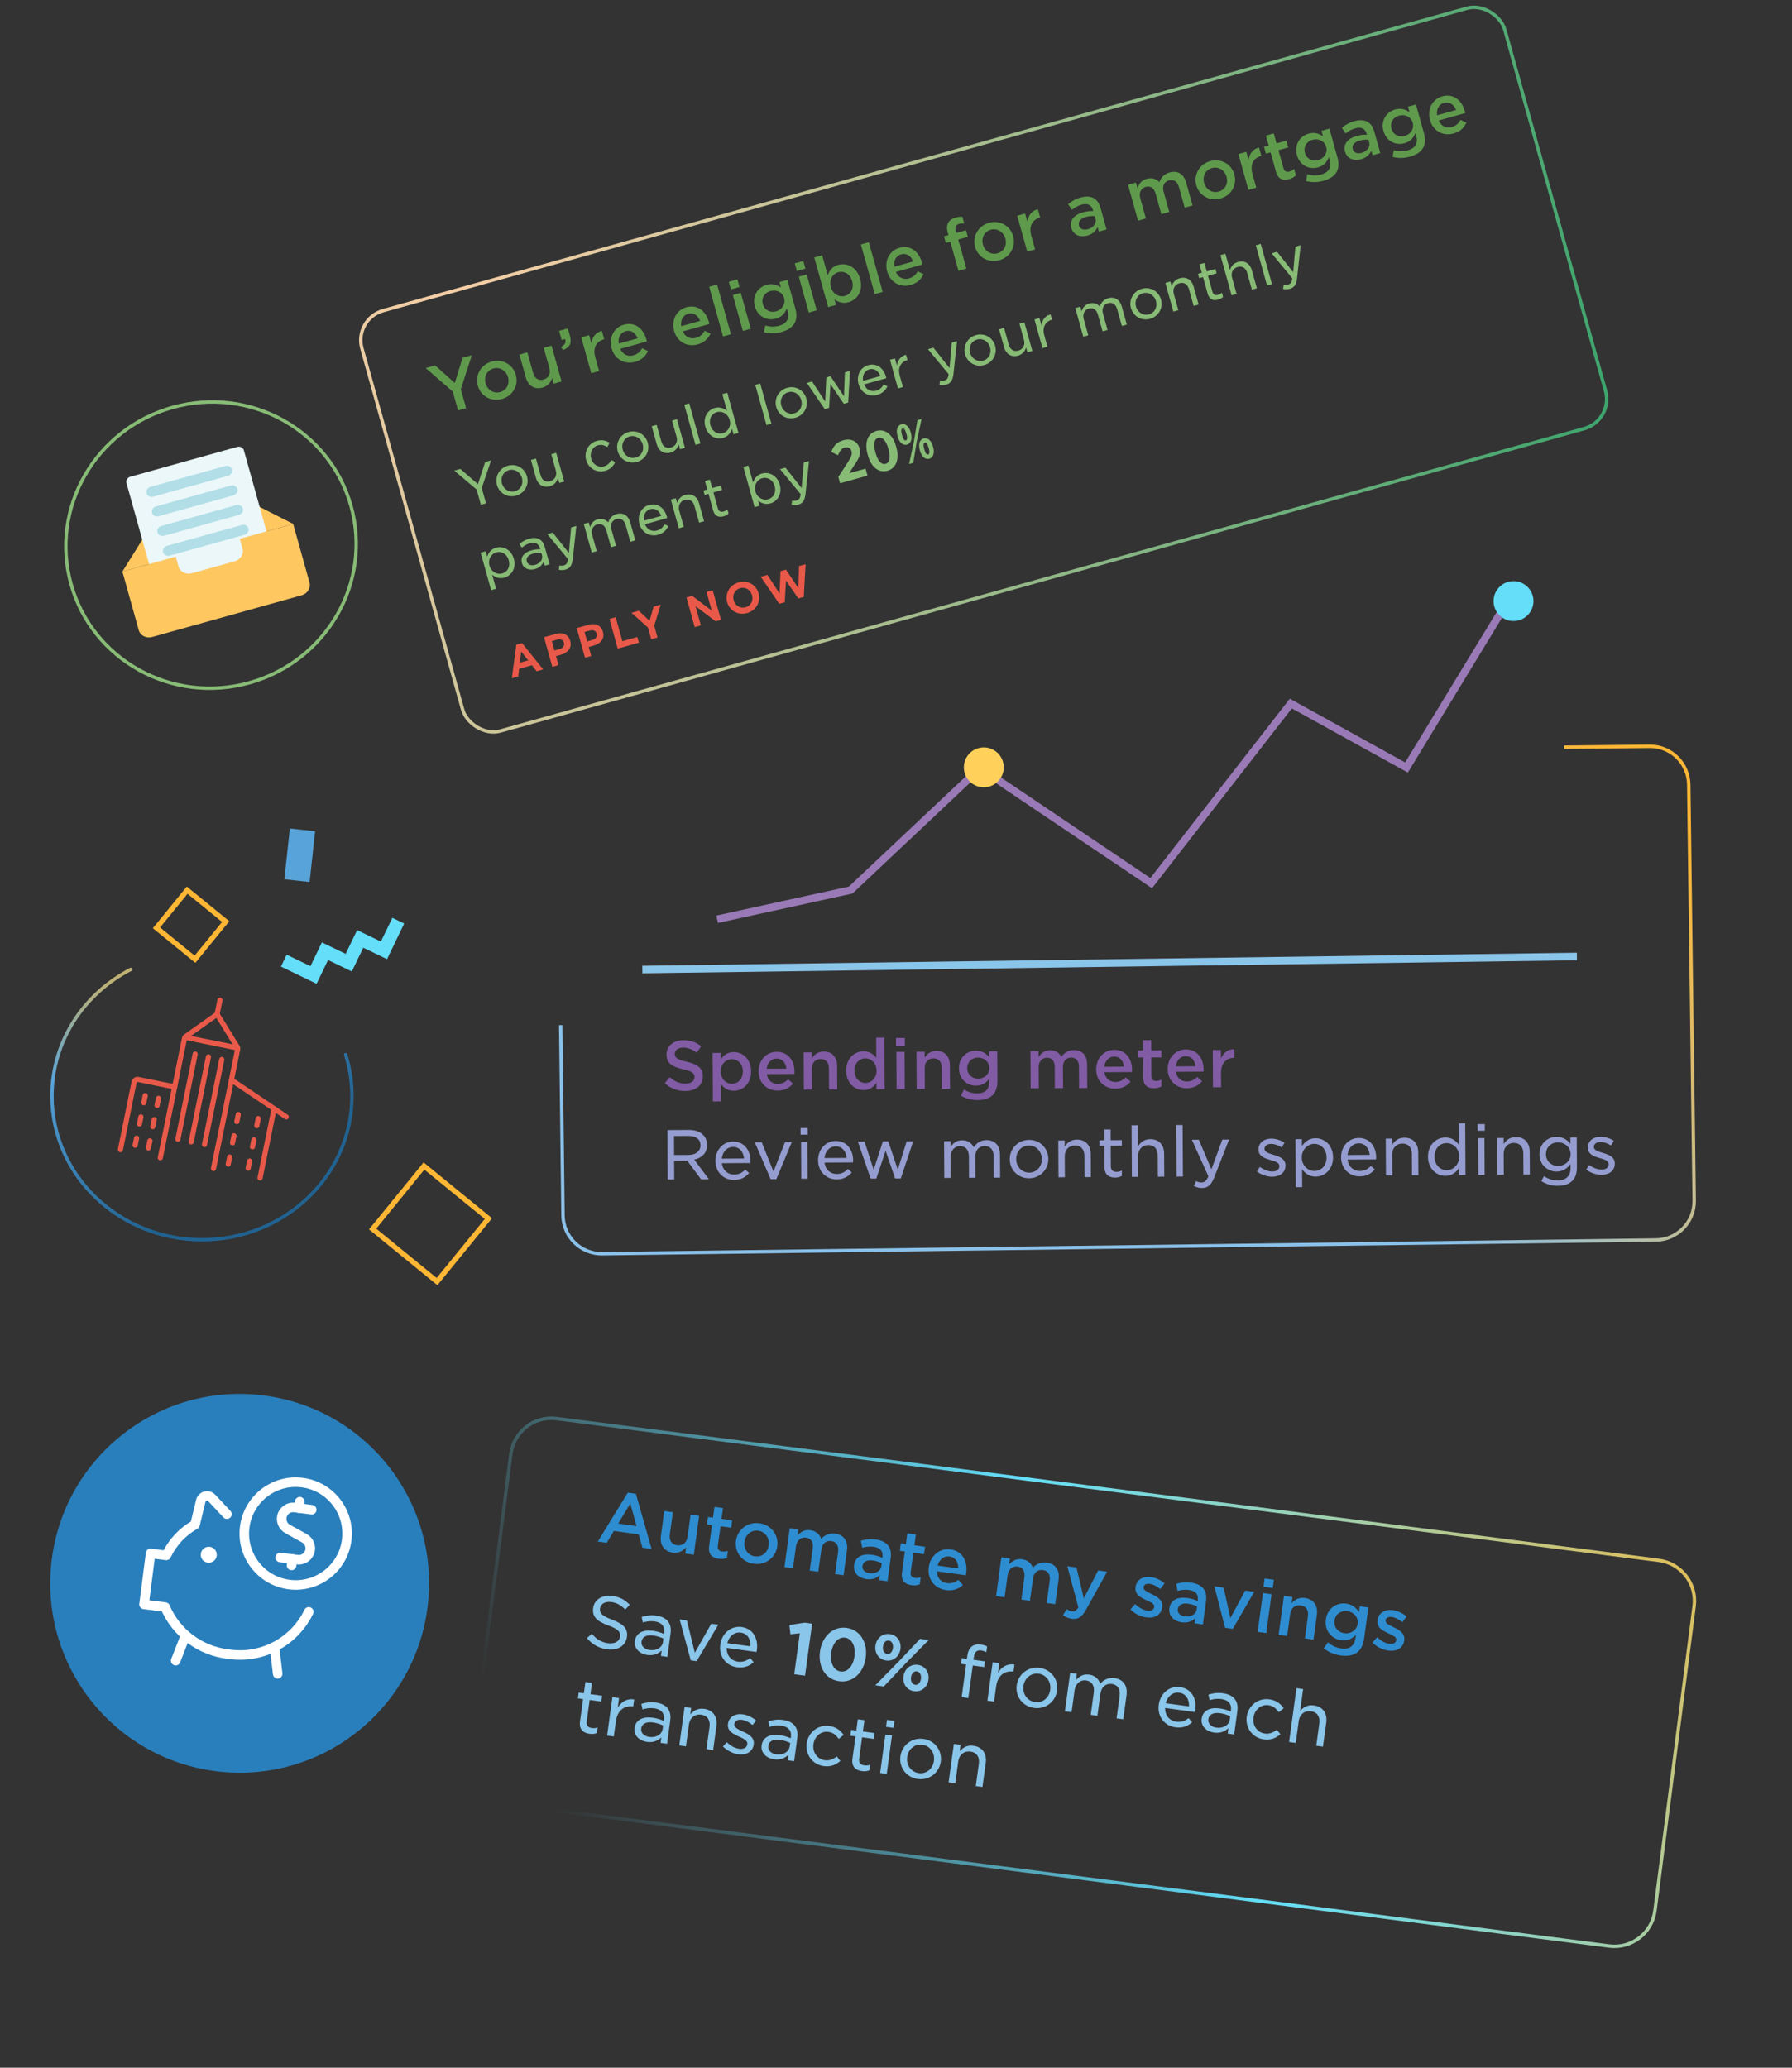 <svg width="520" height="600" viewBox="0 0 520 600" fill="none" xmlns="http://www.w3.org/2000/svg">
<rect x="0" y="0" width="520" height="600" fill="#333333" stroke="none"/>
<path d="M481.346 452.78L161.528 411.637C155.028 410.801 149.08 415.392 148.244 421.892L136.874 510.263C136.038 516.763 140.629 522.71 147.129 523.546L466.947 564.689C473.447 565.525 479.395 560.934 480.231 554.434L491.601 466.063C492.438 459.563 487.846 453.616 481.346 452.78Z" stroke="url(#paint0_radial_6649_101592)" stroke-width="0.989" stroke-miterlimit="10"/>
<path d="M62.535 513.942C92.64 517.814 120.185 496.55 124.058 466.447C127.932 436.343 106.667 408.8 76.562 404.927C46.457 401.054 18.912 422.318 15.039 452.422C11.165 482.525 32.43 510.069 62.535 513.942Z" fill="#297FBC"/>
<path d="M179.372 442.102L182.896 436.289L184.727 442.836L179.372 442.102ZM173.474 447.317L176.07 447.672L178.134 444.241L185.344 445.228L186.41 449.089L189.067 449.453L184.523 433.449L182.175 433.127L173.474 447.317ZM195.263 450.532C197.034 450.775 198.212 449.992 199.1 449.022L198.857 450.794L201.329 451.132L202.876 439.845L200.404 439.506L199.529 445.891C199.284 447.683 198.045 448.605 196.48 448.391C194.914 448.176 194.128 447.019 194.374 445.227L195.254 438.801L192.762 438.459L191.78 445.627C191.419 448.264 192.688 450.18 195.263 450.532ZM208.561 452.312C209.509 452.442 210.237 452.332 210.924 452.069L211.203 450.03C210.655 450.206 210.12 450.28 209.543 450.201C208.637 450.077 208.16 449.571 208.302 448.541L209.078 442.877L212.167 443.3L212.461 441.158L209.371 440.734L209.8 437.603L207.328 437.265L206.899 440.396L205.437 440.195L205.143 442.338L206.606 442.538L205.776 448.594C205.44 451.045 206.666 452.052 208.561 452.312ZM218.728 453.767C222.188 454.241 225.106 451.934 225.547 448.721L225.552 448.68C225.995 445.446 223.82 442.483 220.38 442.012C216.92 441.538 213.999 443.865 213.559 447.079L213.553 447.12C213.113 450.333 215.288 453.296 218.728 453.767ZM219.065 451.61C217.005 451.328 215.754 449.436 216.03 447.417L216.036 447.376C216.31 445.378 217.921 443.878 220.043 444.169C222.103 444.451 223.351 446.364 223.075 448.382L223.069 448.423C222.795 450.421 221.187 451.901 219.065 451.61ZM227.628 454.735L230.099 455.073L230.971 448.708C231.214 446.937 232.396 445.966 233.879 446.169C235.362 446.372 236.092 447.479 235.847 449.271L234.961 455.739L237.453 456.081L238.328 449.695C238.582 447.841 239.77 446.976 241.212 447.173C242.695 447.377 243.446 448.487 243.194 450.32L242.314 456.746L244.786 457.085L245.768 449.917C246.146 447.157 244.86 445.365 242.388 445.026C240.637 444.786 239.353 445.429 238.283 446.499C237.849 445.223 236.806 444.261 235.158 444.036C233.407 443.796 232.289 444.608 231.406 445.536L231.646 443.786L229.174 443.447L227.628 454.735ZM252.297 456.498C251.04 456.326 250.118 455.549 250.274 454.416L250.279 454.375C250.443 453.18 251.554 452.577 253.264 452.811C254.335 452.958 255.213 453.288 255.859 453.628L255.746 454.452C255.545 455.915 254.068 456.741 252.297 456.498ZM251.389 458.22C253.14 458.46 254.436 457.882 255.326 457.06L255.128 458.502L257.538 458.832L258.458 452.117C258.661 450.634 258.451 449.409 257.737 448.493C257.044 447.579 255.85 446.954 254.181 446.726C252.389 446.48 251.123 446.684 249.811 447.071L250.205 449.098C251.294 448.806 252.278 448.668 253.555 448.843C255.409 449.097 256.297 450.121 256.071 451.769L256.032 452.057C255.186 451.648 254.284 451.335 253.007 451.16C250.247 450.782 248.168 451.714 247.835 454.145L247.829 454.186C247.519 456.452 249.268 457.93 251.389 458.22ZM264.522 459.977C265.47 460.107 266.198 459.997 266.885 459.734L267.164 457.695C266.615 457.872 266.081 457.945 265.504 457.866C264.598 457.742 264.121 457.236 264.262 456.206L265.038 450.542L268.128 450.965L268.422 448.823L265.332 448.4L265.761 445.269L263.289 444.93L262.86 448.061L261.398 447.861L261.104 450.003L262.567 450.203L261.737 456.259C261.401 458.71 262.627 459.718 264.522 459.977ZM274.483 461.405C276.563 461.69 278.138 461.066 279.405 459.938L278.1 458.438C277.093 459.202 276.101 459.549 274.803 459.371C273.093 459.137 271.899 457.903 271.893 455.951L280.256 457.096C280.31 456.852 280.341 456.625 280.373 456.399C280.818 453.144 279.39 450.095 275.826 449.606C272.613 449.166 269.965 451.49 269.522 454.724L269.517 454.765C269.04 458.246 271.228 460.959 274.483 461.405ZM272.078 454.297C272.573 452.518 273.899 451.42 275.526 451.643C277.298 451.886 278.103 453.36 278.051 455.115L272.078 454.297ZM289.04 463.147L291.511 463.485L292.383 457.121C292.626 455.349 293.808 454.378 295.291 454.581C296.774 454.784 297.504 455.891 297.259 457.684L296.373 464.151L298.865 464.493L299.74 458.107C299.994 456.253 301.182 455.388 302.624 455.586C304.107 455.789 304.858 456.899 304.607 458.732L303.726 465.159L306.198 465.497L307.18 458.329C307.558 455.569 306.272 453.777 303.8 453.438C302.049 453.198 300.765 453.841 299.695 454.912C299.261 453.635 298.218 452.674 296.57 452.448C294.819 452.208 293.701 453.02 292.818 453.949L293.058 452.198L290.586 451.859L289.04 463.147ZM314.498 463.801L312.368 454.843L309.711 454.479L312.922 466.418C312.305 467.404 311.804 467.692 311.042 467.588C310.485 467.511 309.996 467.255 309.559 466.923L308.457 468.682C309.202 469.224 309.95 469.579 311.001 469.722C312.814 469.971 313.941 469.244 315.167 467.04L321.266 456.062L318.671 455.706L314.498 463.801ZM332.591 469.322C334.939 469.644 336.933 468.721 337.255 466.373L337.261 466.332C337.54 464.292 335.764 463.315 334.187 462.574C332.89 461.935 331.722 461.418 331.838 460.574L331.844 460.532C331.937 459.853 332.602 459.44 333.652 459.584C334.6 459.714 335.697 460.284 336.698 461.092L337.93 459.456C336.863 458.513 335.386 457.807 333.964 457.612C331.719 457.305 329.811 458.365 329.521 460.487L329.515 460.528C329.221 462.67 331.006 463.586 332.606 464.309C333.889 464.904 335.062 465.38 334.938 466.286L334.932 466.327C334.825 467.11 334.074 467.532 332.941 467.377C331.747 467.213 330.517 466.541 329.405 465.465L328.041 466.999C329.289 468.303 330.984 469.102 332.591 469.322ZM343.801 469.032C342.545 468.86 341.623 468.083 341.778 466.95L341.784 466.909C341.947 465.715 343.058 465.111 344.768 465.345C345.839 465.492 346.717 465.822 347.363 466.163L347.25 466.987C347.05 468.449 345.573 469.275 343.801 469.032ZM342.894 470.755C344.645 470.994 345.941 470.417 346.83 469.594L346.633 471.036L349.042 471.366L349.962 464.651C350.166 463.168 349.956 461.943 349.242 461.027C348.549 460.114 347.354 459.488 345.686 459.26C343.894 459.014 342.628 459.219 341.316 459.605L341.709 461.632C342.799 461.34 343.783 461.202 345.06 461.377C346.914 461.631 347.802 462.655 347.576 464.303L347.536 464.591C346.69 464.182 345.789 463.869 344.512 463.695C341.751 463.316 339.672 464.249 339.339 466.679L339.333 466.72C339.023 468.986 340.772 470.464 342.894 470.755ZM355.493 472.333L357.738 472.641L363.951 461.909L361.335 461.55L357.032 469.523L355.073 460.693L352.395 460.326L355.493 472.333ZM366.63 460.429L369.328 460.799L369.656 458.409L366.957 458.04L366.63 460.429ZM364.938 473.543L367.43 473.885L368.977 462.597L366.484 462.256L364.938 473.543ZM371.03 474.378L373.501 474.716L374.376 468.331C374.622 466.539 375.86 465.617 377.426 465.832C379.012 466.049 379.777 467.203 379.531 468.995L378.651 475.422L381.143 475.763L382.125 468.595C382.487 465.958 381.217 464.043 378.663 463.693C376.891 463.45 375.693 464.231 374.805 465.2L375.048 463.429L372.576 463.09L371.03 474.378ZM390.09 473.925C388.277 473.677 386.993 472.179 387.252 470.284L387.258 470.242C387.518 468.347 389.134 467.268 390.968 467.519C392.801 467.77 394.212 469.264 393.949 471.18L393.944 471.221C393.687 473.096 391.923 474.176 390.09 473.925ZM389.019 480.367C391.017 480.641 392.647 480.382 393.818 479.493C394.872 478.693 395.581 477.342 395.841 475.447L397.074 466.446L394.582 466.104L394.345 467.835C393.606 466.642 392.532 465.593 390.617 465.33C387.98 464.969 385.199 466.582 384.742 469.919L384.736 469.96C384.282 473.276 386.486 475.572 389.164 475.938C391.038 476.195 392.351 475.494 393.465 474.408L393.341 475.315C393.022 477.642 391.561 478.659 389.233 478.34C387.688 478.129 386.45 477.518 385.342 476.569L384.138 478.314C385.499 479.403 387.165 480.113 389.019 480.367ZM402.814 478.941C405.162 479.263 407.156 478.34 407.477 475.992L407.483 475.951C407.762 473.911 405.987 472.934 404.41 472.193C403.112 471.554 401.945 471.037 402.061 470.193L402.066 470.151C402.159 469.472 402.824 469.059 403.875 469.203C404.822 469.333 405.919 469.903 406.921 470.711L408.152 469.075C407.085 468.132 405.608 467.426 404.187 467.231C401.942 466.924 400.034 467.984 399.743 470.106L399.737 470.147C399.444 472.289 401.228 473.205 402.829 473.928C404.111 474.523 405.284 474.999 405.16 475.905L405.154 475.946C405.047 476.729 404.297 477.151 403.164 476.996C401.969 476.832 400.739 476.16 399.628 475.084L398.263 476.618C399.512 477.922 401.207 478.721 402.814 478.941Z" fill="#2E8DD1"/>
<path d="M176.147 478.587C179.175 479.002 181.566 477.63 181.928 474.993L181.933 474.952C182.258 472.583 180.853 471.195 177.659 470.002C174.583 468.867 173.937 468.065 174.124 466.706L174.129 466.665C174.296 465.449 175.564 464.616 177.397 464.867C178.901 465.073 180.193 465.753 181.42 467.055L182.741 465.683C181.387 464.238 179.865 463.4 177.681 463.101C174.797 462.706 172.459 464.148 172.126 466.579L172.121 466.62C171.771 469.174 173.272 470.471 176.548 471.675C179.504 472.773 180.105 473.59 179.93 474.867L179.925 474.908C179.736 476.288 178.347 477.084 176.452 476.824C174.454 476.551 173.066 475.647 171.728 474.079L170.316 475.354C171.888 477.206 173.799 478.266 176.147 478.587ZM188.497 478.789C187.076 478.594 185.985 477.669 186.163 476.371L186.169 476.33C186.349 475.011 187.577 474.319 189.534 474.587C190.791 474.759 191.789 475.127 192.518 475.479L192.385 476.447C192.156 478.115 190.454 479.057 188.497 478.789ZM187.858 480.233C189.753 480.493 191.108 479.797 192.002 478.934L191.785 480.52L193.66 480.776L194.585 474.02C194.78 472.599 194.561 471.436 193.886 470.546C193.193 469.633 192.037 469.034 190.43 468.813C188.762 468.585 187.493 468.81 186.201 469.199L186.546 470.82C187.62 470.485 188.672 470.314 189.969 470.492C191.967 470.766 192.985 471.912 192.731 473.766L192.681 474.137C191.752 473.716 190.83 473.401 189.45 473.212C186.669 472.831 184.563 473.802 184.239 476.17L184.233 476.212C183.923 478.477 185.778 479.949 187.858 480.233ZM200.442 481.789L202.152 482.023L208.448 471.449L206.388 471.167L201.623 479.601L199.323 470.199L197.222 469.912L200.442 481.789ZM213.825 483.79C215.926 484.078 217.44 483.446 218.704 482.339L217.674 481.128C216.64 481.931 215.552 482.369 214.09 482.169C212.236 481.915 210.822 480.441 210.879 478.183L219.51 479.365C219.562 479.141 219.605 478.979 219.633 478.773C220.079 475.519 218.571 472.584 215.193 472.122C212.083 471.695 209.462 473.98 209.021 477.194L209.016 477.235C208.542 480.695 210.736 483.367 213.825 483.79ZM211.048 476.8C211.554 474.792 213.096 473.492 214.95 473.746C216.989 474.025 217.881 475.784 217.783 477.722L211.048 476.8ZM230.467 485.818L233.598 486.247L235.666 471.149L233.503 470.852L229.065 471.545L229.368 474.231L232.095 473.933L230.467 485.818ZM243.501 487.855C247.497 488.403 250.622 485.347 251.215 481.022L251.22 480.981C251.816 476.634 249.619 472.913 245.664 472.371C241.688 471.827 238.542 474.879 237.95 479.205L237.944 479.246C237.349 483.592 239.505 487.308 243.501 487.855ZM243.931 485.018C241.871 484.736 240.823 482.431 241.204 479.651L241.21 479.609C241.591 476.829 243.194 474.929 245.233 475.208C247.272 475.487 248.338 477.816 247.96 480.576L247.955 480.617C247.576 483.377 245.991 485.301 243.931 485.018ZM257.119 481.831C259.302 482.13 261.002 480.6 261.289 478.499L261.295 478.457C261.583 476.356 260.372 474.47 258.21 474.174C256.047 473.877 254.33 475.384 254.039 477.506L254.033 477.547C253.745 479.648 254.976 481.537 257.119 481.831ZM261.088 481.808L253.99 489.04L256.462 489.379L262.377 483.117L269.475 475.885L267.003 475.546L261.088 481.808ZM257.912 476.042C258.797 476.164 259.25 477.149 259.106 478.2L259.1 478.241C258.962 479.25 258.346 480.068 257.419 479.941C256.554 479.823 256.078 478.855 256.222 477.805L256.228 477.763C256.369 476.733 256.985 475.916 257.912 476.042ZM265.256 490.751C267.418 491.048 269.139 489.521 269.426 487.42L269.432 487.378C269.717 485.298 268.489 483.388 266.347 483.095C264.163 482.795 262.464 484.325 262.176 486.426L262.17 486.468C261.882 488.569 263.093 490.455 265.256 490.751ZM265.554 488.883C264.668 488.761 264.215 487.776 264.359 486.725L264.365 486.684C264.503 485.675 265.119 484.857 266.046 484.984C266.911 485.102 267.387 486.07 267.243 487.12L267.237 487.162C267.099 488.171 266.481 489.01 265.554 488.883ZM279.052 492.473L280.988 492.739L282.284 483.284L285.6 483.738L285.826 482.09L282.489 481.633L282.599 480.83C282.799 479.368 283.493 478.749 284.687 478.913C285.243 478.989 285.682 479.154 286.213 479.416L286.442 477.747C285.932 477.488 285.39 477.309 284.586 477.199C283.536 477.055 282.69 477.254 282.037 477.731C281.335 478.265 280.872 479.188 280.7 480.444L280.573 481.371L279.07 481.165L278.844 482.813L280.347 483.019L279.052 492.473ZM286.521 493.496L288.457 493.762L289.058 489.374C289.501 486.14 291.583 484.726 293.973 485.053L294.096 485.07L294.376 483.031C292.33 482.646 290.631 483.714 289.603 485.399L289.984 482.618L288.047 482.353L286.521 493.496ZM300.065 495.603C303.443 496.066 306.3 493.75 306.731 490.599L306.737 490.558C307.172 487.386 305.058 484.431 301.701 483.971C298.323 483.508 295.463 485.845 295.032 488.996L295.026 489.038C294.594 492.189 296.687 495.141 300.065 495.603ZM300.341 493.899C298.095 493.592 296.681 491.51 296.988 489.264L296.994 489.223C297.299 486.999 299.118 485.359 301.425 485.675C303.65 485.98 305.064 488.062 304.754 490.328L304.748 490.369C304.444 492.594 302.647 494.215 300.341 493.899ZM309.01 496.577L310.946 496.842L311.815 490.498C312.08 488.562 313.499 487.392 315.147 487.618C316.816 487.846 317.667 489.138 317.396 491.115L316.507 497.604L318.443 497.869L319.318 491.484C319.603 489.403 321.018 488.422 322.624 488.642C324.313 488.873 325.168 490.145 324.888 492.184L324.005 498.631L325.941 498.896L326.895 491.934C327.273 489.174 325.957 487.294 323.423 486.947C321.569 486.693 320.245 487.477 319.257 488.559C318.827 487.261 317.8 486.176 316.049 485.937C314.216 485.686 313.092 486.539 312.224 487.511L312.472 485.699L310.536 485.433L309.01 496.577ZM341.055 501.218C343.156 501.506 344.669 500.874 345.933 499.767L344.903 498.556C343.87 499.358 342.781 499.797 341.319 499.597C339.465 499.343 338.051 497.869 338.109 495.61L346.739 496.793C346.791 496.569 346.834 496.407 346.862 496.201C347.308 492.946 345.801 490.012 342.423 489.549C339.312 489.123 336.691 491.408 336.251 494.621L336.245 494.663C335.771 498.123 337.965 500.795 341.055 501.218ZM338.277 494.228C338.783 492.219 340.325 490.92 342.179 491.174C344.218 491.453 345.11 493.212 345.013 495.15L338.277 494.228ZM352.96 501.317C351.538 501.122 350.448 500.197 350.626 498.899L350.631 498.858C350.812 497.539 352.04 496.847 353.997 497.115C355.253 497.287 356.252 497.655 356.98 498.007L356.848 498.975C356.619 500.643 354.916 501.585 352.96 501.317ZM352.321 502.761C354.216 503.021 355.57 502.325 356.465 501.461L356.248 503.047L358.122 503.304L359.048 496.548C359.243 495.127 359.024 493.964 358.349 493.074C357.655 492.16 356.499 491.561 354.893 491.341C353.224 491.113 351.955 491.338 350.664 491.727L351.008 493.348C352.083 493.013 353.134 492.842 354.432 493.02C356.43 493.294 357.448 494.44 357.194 496.294L357.143 496.665C356.215 496.244 355.293 495.929 353.912 495.74C351.132 495.359 349.026 496.329 348.702 498.698L348.696 498.739C348.386 501.005 350.241 502.476 352.321 502.761ZM366.705 504.732C368.826 505.022 370.266 504.317 371.548 503.234L370.511 501.916C369.501 502.701 368.401 503.222 367.042 503.036C364.817 502.731 363.418 500.693 363.731 498.407L363.737 498.365C364.044 496.12 365.923 494.51 368.065 494.803C369.507 495.001 370.338 495.828 371.081 496.832L372.498 495.683C371.6 494.427 370.421 493.384 368.32 493.097C365.024 492.645 362.206 494.987 361.774 498.139L361.769 498.18C361.337 501.331 363.43 504.283 366.705 504.732ZM374.062 505.488L375.999 505.753L376.868 499.409C377.142 497.411 378.635 496.314 380.406 496.557C382.219 496.805 383.106 498.144 382.835 500.121L381.952 506.568L383.888 506.834L384.844 499.851C385.203 497.235 383.924 495.234 381.267 494.87C379.413 494.616 378.168 495.432 377.269 496.484L378.141 490.119L376.204 489.854L374.062 505.488ZM171.047 503.101C171.892 503.217 172.553 503.14 173.195 502.892L173.418 501.265C172.825 501.456 172.335 501.515 171.758 501.436C170.707 501.292 170.092 500.725 170.262 499.489L171.111 493.289L174.489 493.752L174.721 492.063L171.343 491.6L171.791 488.325L169.876 488.063L169.427 491.338L167.923 491.132L167.692 492.821L169.196 493.027L168.309 499.495C167.993 501.802 169.234 502.853 171.047 503.101ZM176.174 503.615L178.11 503.88L178.712 499.493C179.155 496.259 181.237 494.844 183.626 495.171L183.75 495.188L184.029 493.149C181.984 492.764 180.284 493.832 179.256 495.517L179.637 492.736L177.701 492.471L176.174 503.615ZM188.402 504.01C186.981 503.815 185.891 502.889 186.069 501.591L186.074 501.55C186.255 500.232 187.483 499.54 189.44 499.808C190.696 499.98 191.695 500.348 192.423 500.699L192.291 501.667C192.062 503.336 190.359 504.278 188.402 504.01ZM187.764 505.454C189.659 505.714 191.013 505.018 191.908 504.154L191.691 505.74L193.565 505.997L194.491 499.241C194.685 497.819 194.467 496.656 193.792 495.766C193.098 494.853 191.942 494.254 190.336 494.034C188.667 493.805 187.398 494.03 186.107 494.42L186.451 496.041C187.526 495.706 188.577 495.535 189.875 495.713C191.873 495.986 192.891 497.133 192.637 498.987L192.586 499.358C191.658 498.937 190.735 498.621 189.355 498.432C186.575 498.051 184.469 499.022 184.145 501.391L184.139 501.432C183.828 503.698 185.683 505.169 187.764 505.454ZM197.114 506.483L199.051 506.748L199.92 500.404C200.193 498.406 201.687 497.31 203.458 497.552C205.271 497.8 206.158 499.139 205.887 501.116L205.003 507.564L206.94 507.829L207.896 500.846C208.255 498.23 206.976 496.229 204.319 495.865C202.465 495.611 201.22 496.427 200.32 497.479L200.577 495.605L198.641 495.339L197.114 506.483ZM214.211 509.035C216.477 509.345 218.412 508.393 218.714 506.189L218.72 506.148C218.993 504.15 217.233 503.216 215.594 502.467C214.232 501.84 212.946 501.265 213.082 500.276L213.087 500.235C213.203 499.391 214.05 498.877 215.265 499.044C216.295 499.185 217.413 499.757 218.373 500.56L219.412 499.255C218.363 498.335 216.907 497.632 215.547 497.445C213.343 497.144 211.52 498.195 211.247 500.193L211.241 500.234C210.959 502.294 212.79 503.174 214.432 503.903C215.796 504.509 216.999 505.073 216.855 506.123L216.85 506.165C216.717 507.133 215.767 507.632 214.511 507.46C213.254 507.288 212.004 506.613 210.913 505.54L209.779 506.77C210.956 507.98 212.625 508.818 214.211 509.035ZM225.274 509.06C223.852 508.866 222.762 507.94 222.94 506.642L222.946 506.601C223.126 505.283 224.354 504.59 226.311 504.858C227.568 505.031 228.566 505.398 229.295 505.75L229.162 506.718C228.933 508.386 227.231 509.328 225.274 509.06ZM224.635 510.505C226.53 510.764 227.885 510.068 228.779 509.205L228.562 510.791L230.437 511.047L231.362 504.291C231.557 502.87 231.338 501.707 230.663 500.817C229.97 499.904 228.814 499.305 227.207 499.085C225.539 498.856 224.27 499.081 222.978 499.471L223.323 501.092C224.397 500.756 225.449 500.585 226.746 500.763C228.744 501.037 229.762 502.184 229.508 504.037L229.457 504.408C228.529 503.987 227.607 503.672 226.227 503.483C223.446 503.102 221.34 504.073 221.016 506.441L221.01 506.483C220.7 508.748 222.555 510.22 224.635 510.505ZM239.019 512.475C241.141 512.765 242.58 512.06 243.862 510.977L242.825 509.66C241.815 510.445 240.716 510.966 239.356 510.779C237.132 510.475 235.732 508.436 236.045 506.15L236.051 506.109C236.358 503.864 238.237 502.253 240.379 502.547C241.821 502.744 242.652 503.571 243.396 504.576L244.812 503.427C243.914 502.17 242.735 501.128 240.634 500.84C237.338 500.388 234.52 502.73 234.088 505.882L234.083 505.923C233.651 509.075 235.744 512.026 239.019 512.475ZM250.1 513.93C250.945 514.045 251.606 513.968 252.248 513.72L252.471 512.093C251.878 512.285 251.388 512.343 250.811 512.264C249.76 512.121 249.146 511.554 249.315 510.318L250.164 504.118L253.542 504.581L253.774 502.892L250.396 502.429L250.844 499.154L248.929 498.891L248.48 502.166L246.976 501.96L246.745 503.649L248.249 503.855L247.363 510.323C247.047 512.63 248.288 513.682 250.1 513.93ZM257.1 501.081L259.263 501.377L259.539 499.358L257.377 499.062L257.1 501.081ZM255.392 514.466L257.308 514.728L258.834 503.585L256.919 503.322L255.392 514.466ZM266.318 516.214C269.696 516.677 272.552 514.361 272.984 511.21L272.99 511.169C273.424 507.996 271.311 505.042 267.953 504.582C264.575 504.119 261.716 506.456 261.284 509.607L261.279 509.648C260.847 512.8 262.94 515.752 266.318 516.214ZM266.593 514.51C264.348 514.203 262.934 512.12 263.241 509.875L263.247 509.834C263.552 507.609 265.371 505.97 267.678 506.286C269.903 506.591 271.317 508.673 271.007 510.939L271.001 510.98C270.696 513.205 268.9 514.826 266.593 514.51ZM275.262 517.188L277.198 517.453L278.068 511.109C278.341 509.111 279.835 508.014 281.606 508.257C283.419 508.505 284.305 509.844 284.035 511.821L283.151 518.268L285.088 518.533L286.044 511.551C286.403 508.935 285.124 506.934 282.467 506.57C280.613 506.316 279.368 507.132 278.468 508.184L278.725 506.309L276.789 506.044L275.262 517.188Z" fill="#8AC5EA"/>
<path d="M60.688 450.216C61.209 450.283 61.574 450.756 61.507 451.277C61.442 451.78 60.98 452.136 60.478 452.072C60.478 452.072 60.459 452.069 60.45 452.068C59.955 452.014 59.595 451.58 59.649 451.085C59.651 451.067 59.654 451.048 59.655 451.039C59.711 450.535 60.155 450.167 60.66 450.213C60.66 450.213 60.679 450.215 60.688 450.216" stroke="white" stroke-width="2.772" stroke-linecap="round" stroke-linejoin="round"/>
<path d="M90.462 438.083L85.531 437.449C83.71 437.187 82.025 438.455 81.762 440.275C81.566 441.649 82.252 443.005 83.472 443.673L88.292 446.345C89.91 447.225 90.511 449.241 89.632 450.859C88.972 452.089 87.617 452.766 86.233 452.569L81.302 451.935" stroke="white" stroke-width="2.772" stroke-linecap="round" stroke-linejoin="round"/>
<path d="M86.753 437.605L86.991 435.754" stroke="white" stroke-width="2.772" stroke-linecap="round" stroke-linejoin="round"/>
<path d="M84.61 454.24L84.847 452.397" stroke="white" stroke-width="2.772" stroke-linecap="round" stroke-linejoin="round"/>
<path d="M83.901 459.794C92.072 460.845 99.548 455.074 100.599 446.904C101.65 438.734 95.879 431.258 87.708 430.207C79.538 429.156 72.062 434.928 71.011 443.098C69.96 451.268 75.731 458.743 83.901 459.794Z" stroke="white" stroke-width="2.772" stroke-linecap="round" stroke-linejoin="round"/>
<path d="M65.849 439.371L61.441 434.671C60.734 433.918 59.556 433.88 58.803 434.587C58.545 434.828 58.365 435.126 58.274 435.464L56.608 442.391C52.967 444.438 50.048 447.572 48.258 451.342L43.699 450.756L41.795 465.549L47.936 466.339C51.131 473.853 58.123 479.056 66.233 479.976C75.867 481.48 85.352 476.496 89.593 467.716" stroke="white" stroke-width="2.772" stroke-linecap="round" stroke-linejoin="round"/>
<path d="M53.82 474.595L50.981 481.882" stroke="white" stroke-width="2.772" stroke-linecap="round" stroke-linejoin="round"/>
<path d="M79.666 477.949L80.572 485.689" stroke="white" stroke-width="2.772" stroke-linecap="round" stroke-linejoin="round"/>
<path d="M101.858 146.838C108.012 168.896 94.825 191.863 72.384 198.124C49.943 204.385 26.772 191.561 20.618 169.503C14.464 147.444 27.65 124.477 50.091 118.217C72.532 111.956 95.704 124.779 101.858 146.838Z" stroke="#88BC76" stroke-width="0.989"/>
<path fill-rule="evenodd" clip-rule="evenodd" d="M42.436 154.752L73.407 146.111L85.072 152.027L35.519 165.852L42.436 154.752Z" fill="#FEC760"/>
<path fill-rule="evenodd" clip-rule="evenodd" d="M37.853 138.322L68.824 129.682C69.68 129.443 70.55 129.885 70.768 130.667L79.028 160.275C79.246 161.057 78.731 161.886 77.875 162.125L46.904 170.765C46.047 171.004 45.178 170.562 44.96 169.779L36.7 140.172C36.482 139.389 36.996 138.561 37.853 138.322Z" fill="#EBF7F9"/>
<path fill-rule="evenodd" clip-rule="evenodd" d="M68.529 146.575L46.85 152.623C45.993 152.862 45.478 153.69 45.697 154.473C45.915 155.256 46.785 155.698 47.641 155.459L69.321 149.411C70.177 149.172 70.692 148.344 70.473 147.561C70.255 146.778 69.386 146.336 68.529 146.575ZM66.948 140.904L45.268 146.952C44.412 147.191 43.897 148.019 44.115 148.802C44.333 149.584 45.203 150.027 46.059 149.788L67.739 143.74C68.596 143.501 69.11 142.674 68.891 141.89C68.673 141.105 67.804 140.665 66.948 140.904ZM44.477 144.116L66.156 138.068C67.013 137.829 67.527 137.001 67.309 136.217C67.09 135.435 66.222 134.993 65.365 135.232L43.686 141.28C42.829 141.519 42.314 142.347 42.532 143.13C42.751 143.913 43.62 144.355 44.477 144.116Z" fill="#B1DEE7"/>
<path fill-rule="evenodd" clip-rule="evenodd" d="M49.252 161.233L70.931 155.185C71.788 154.946 72.302 154.118 72.083 153.334C71.865 152.552 70.996 152.11 70.14 152.349L48.461 158.397C47.604 158.636 47.089 159.464 47.307 160.246C47.526 161.03 48.395 161.472 49.252 161.233Z" fill="#B1DEE7"/>
<path fill-rule="evenodd" clip-rule="evenodd" d="M69.587 156.347L70.378 159.183C70.815 160.75 69.781 162.406 68.072 162.883L55.683 166.339C53.974 166.816 52.232 165.932 51.795 164.367L51.004 161.532L35.519 165.852L40.266 182.866C40.703 184.433 42.444 185.316 44.154 184.839L87.513 172.743C89.223 172.265 90.256 170.608 89.819 169.042L85.072 152.027L69.587 156.347Z" fill="#FEC760"/>
<path d="M132.916 119.084L135.251 118.432L133.715 112.925L136.92 103.066L134.243 103.813L131.969 111.14L126.286 106.033L123.533 106.801L131.395 113.634L132.916 119.084ZM145.658 115.774C148.848 114.884 150.519 111.778 149.693 108.815L149.682 108.777C148.851 105.796 145.842 104.036 142.671 104.921C139.481 105.811 137.815 108.936 138.641 111.899L138.652 111.937C139.478 114.899 142.487 116.659 145.658 115.774ZM145.14 113.77C143.241 114.3 141.439 113.124 140.92 111.263L140.909 111.225C140.395 109.383 141.233 107.471 143.189 106.925C145.088 106.395 146.895 107.59 147.414 109.451L147.425 109.489C147.939 111.331 147.096 113.224 145.14 113.77ZM157.453 112.463C159.086 112.007 159.816 110.883 160.225 109.705L160.68 111.338L162.959 110.702L160.056 100.296L157.777 100.931L159.419 106.818C159.88 108.47 159.149 109.738 157.706 110.141C156.263 110.544 155.143 109.833 154.683 108.181L153.03 102.256L150.732 102.897L152.576 109.505C153.254 111.936 155.08 113.125 157.453 112.463ZM163.35 101.587C165.253 100.852 165.986 99.665 165.393 97.538L164.768 95.297L162.242 96.001L162.978 98.641L163.966 98.366C164.317 99.332 163.936 100.093 162.828 100.668L163.35 101.587ZM171.571 108.299L173.85 107.664L172.737 103.676C171.958 100.884 173.085 99.055 175.193 98.467L175.326 98.43L174.653 96.019C172.79 96.456 171.858 97.883 171.614 99.65L170.946 97.257L168.668 97.893L171.571 108.299ZM184.3 104.994C186.218 104.459 187.355 103.323 188.032 101.865L186.331 101.05C185.743 102.094 185.01 102.769 183.814 103.103C182.238 103.543 180.733 102.919 179.994 101.221L187.703 99.071C187.659 98.837 187.6 98.629 187.542 98.42C186.705 95.419 184.314 93.303 181.028 94.219C178.066 95.046 176.636 98.065 177.468 101.046L177.479 101.084C178.374 104.293 181.3 105.831 184.3 104.994ZM179.532 99.713C179.293 97.978 180.034 96.523 181.534 96.105C183.167 95.649 184.423 96.629 185.039 98.177L179.532 99.713ZM202.437 99.934C204.355 99.399 205.491 98.263 206.169 96.805L204.468 95.99C203.879 97.034 203.147 97.71 201.95 98.043C200.374 98.483 198.87 97.859 198.13 96.162L205.84 94.011C205.795 93.778 205.737 93.569 205.679 93.36C204.842 90.359 202.45 88.243 199.165 89.16C196.202 89.986 194.773 93.005 195.604 95.986L195.615 96.024C196.51 99.233 199.436 100.771 202.437 99.934ZM197.668 94.653C197.43 92.918 198.17 91.463 199.67 91.045C201.303 90.589 202.559 91.569 203.175 93.117L197.668 94.653ZM209.813 97.63L212.11 96.989L208.089 82.576L205.792 83.217L209.813 97.63ZM212.097 83.976L214.585 83.282L213.97 81.079L211.483 81.773L212.097 83.976ZM215.561 96.027L217.859 95.386L214.956 84.979L212.658 85.62L215.561 96.027ZM225.208 90.347C223.537 90.813 221.855 89.993 221.368 88.246L221.357 88.208C220.87 86.461 221.87 84.913 223.561 84.441C225.251 83.97 227.041 84.739 227.534 86.505L227.545 86.543C228.027 88.271 226.898 89.876 225.208 90.347ZM226.701 96.357C228.543 95.844 229.864 95.004 230.549 93.79C231.165 92.697 231.274 91.254 230.787 89.507L228.471 81.209L226.174 81.85L226.619 83.445C225.527 82.685 224.198 82.176 222.431 82.669C220.001 83.347 218.187 85.797 219.046 88.873L219.056 88.911C219.909 91.969 222.691 93.137 225.16 92.448C226.888 91.966 227.767 90.861 228.328 89.497L228.561 90.333C229.16 92.478 228.27 93.914 226.125 94.512C224.7 94.91 223.393 94.845 222.071 94.436L221.68 96.407C223.275 96.843 224.992 96.834 226.701 96.357ZM231.235 78.636L233.723 77.942L233.108 75.74L230.62 76.434L231.235 78.636ZM234.699 90.687L236.997 90.046L234.094 79.64L231.796 80.281L234.699 90.687ZM246.26 87.687C248.729 86.999 250.557 84.38 249.598 80.943L249.587 80.905C248.623 77.449 245.69 76.18 243.24 76.863C241.531 77.34 240.655 78.526 240.189 79.864L238.573 74.072L236.294 74.708L240.315 89.121L242.594 88.485L242.133 86.833C243.168 87.608 244.513 88.175 246.26 87.687ZM245.178 85.861C243.525 86.322 241.682 85.362 241.11 83.311L241.099 83.273C240.527 81.222 241.608 79.447 243.26 78.986C244.912 78.525 246.693 79.482 247.271 81.552L247.281 81.59C247.869 83.697 246.849 85.394 245.178 85.861ZM253.837 85.348L256.135 84.707L252.114 70.294L249.816 70.935L253.837 85.348ZM264.264 82.685C266.182 82.15 267.318 81.014 267.996 79.556L266.295 78.741C265.707 79.785 264.974 80.461 263.778 80.794C262.201 81.234 260.697 80.61 259.957 78.913L267.667 76.762C267.623 76.529 267.564 76.32 267.506 76.111C266.669 73.111 264.277 70.994 260.992 71.911C258.03 72.737 256.6 75.756 257.432 78.737L257.442 78.775C258.338 81.984 261.264 83.522 264.264 82.685ZM259.496 77.404C259.257 75.669 259.997 74.215 261.498 73.796C263.131 73.34 264.387 74.32 265.003 75.868L259.496 77.404ZM278.121 78.573L280.419 77.932L278.067 69.501L280.839 68.727L280.31 66.829L277.518 67.607L277.349 67C277.036 65.879 277.368 65.234 278.298 64.974C278.811 64.831 279.255 64.81 279.791 64.824L279.251 62.887C278.671 62.864 278.094 62.923 277.259 63.156C276.252 63.437 275.553 63.939 275.17 64.619C274.754 65.329 274.694 66.287 275.017 67.445L275.234 68.224L273.924 68.59L274.459 70.507L275.769 70.142L278.121 78.573ZM289.971 75.513C293.161 74.623 294.833 71.516 294.006 68.554L293.996 68.516C293.164 65.535 290.155 63.775 286.984 64.659C283.794 65.549 282.128 68.675 282.954 71.637L282.965 71.675C283.791 74.638 286.8 76.398 289.971 75.513ZM289.453 73.508C287.554 74.038 285.752 72.863 285.233 71.002L285.222 70.964C284.709 69.122 285.546 67.21 287.502 66.664C289.401 66.134 291.208 67.329 291.728 69.19L291.738 69.228C292.252 71.07 291.409 72.963 289.453 73.508ZM298.081 73.005L300.36 72.369L299.248 68.381C298.469 65.59 299.596 63.761 301.704 63.173L301.837 63.136L301.164 60.724C299.301 61.162 298.368 62.589 298.124 64.355L297.457 61.963L295.178 62.599L298.081 73.005ZM315.654 66.526C314.495 66.85 313.401 66.52 313.109 65.476L313.099 65.438C312.791 64.337 313.531 63.393 315.107 62.954C316.095 62.678 316.983 62.635 317.674 62.688L317.885 63.448C318.262 64.796 317.287 66.071 315.654 66.526ZM315.512 68.367C317.126 67.917 318.037 66.926 318.501 65.875L318.872 67.204L321.094 66.585L319.367 60.394C318.985 59.027 318.342 58.04 317.375 57.511C316.428 56.977 315.153 56.882 313.615 57.312C311.963 57.773 310.938 58.427 309.942 59.257L311.047 60.873C311.886 60.209 312.69 59.719 313.868 59.39C315.577 58.913 316.735 59.47 317.159 60.989L317.233 61.255C316.342 61.217 315.44 61.285 314.263 61.613C311.718 62.323 310.259 63.917 310.884 66.158L310.895 66.196C311.478 68.285 313.556 68.913 315.512 68.367ZM330.237 64.034L332.516 63.398L330.879 57.53C330.424 55.897 331.087 54.607 332.454 54.225C333.821 53.844 334.873 54.533 335.334 56.185L336.998 62.148L339.295 61.507L337.653 55.62C337.176 53.911 337.885 52.71 339.214 52.339C340.582 51.958 341.653 52.642 342.124 54.332L343.777 60.256L346.056 59.621L344.212 53.012C343.502 50.468 341.708 49.392 339.429 50.028C337.815 50.478 336.939 51.521 336.411 52.855C335.553 51.907 334.283 51.464 332.764 51.888C331.15 52.338 330.482 53.466 330.063 54.606L329.613 52.992L327.334 53.627L330.237 64.034ZM354.154 57.607C357.344 56.717 359.015 53.61 358.189 50.648L358.178 50.61C357.346 47.629 354.338 45.869 351.167 46.753C347.976 47.643 346.31 50.769 347.137 53.731L347.147 53.769C347.974 56.732 350.982 58.492 354.154 57.607ZM353.635 55.602C351.736 56.132 349.935 54.957 349.416 53.096L349.405 53.058C348.891 51.216 349.729 49.304 351.685 48.758C353.584 48.228 355.391 49.423 355.91 51.284L355.921 51.322C356.434 53.164 355.591 55.057 353.635 55.602ZM362.264 55.099L364.543 54.463L363.43 50.475C362.651 47.684 363.778 45.855 365.886 45.267L366.019 45.23L365.346 42.818C363.483 43.256 362.551 44.683 362.307 46.45L361.639 44.057L359.361 44.693L362.264 55.099ZM374.076 51.987C374.95 51.744 375.543 51.374 376.041 50.887L375.517 49.007C375.106 49.367 374.668 49.632 374.136 49.781C373.301 50.014 372.696 49.753 372.431 48.803L370.974 43.581L373.822 42.786L373.271 40.812L370.423 41.606L369.618 38.72L367.339 39.356L368.144 42.242L366.796 42.618L367.347 44.593L368.695 44.217L370.253 49.8C370.883 52.06 372.329 52.475 374.076 51.987ZM382.503 46.464C380.831 46.93 379.149 46.11 378.662 44.363L378.651 44.325C378.164 42.578 379.165 41.03 380.855 40.559C382.545 40.087 384.336 40.856 384.828 42.622L384.839 42.66C385.321 44.388 384.193 45.993 382.503 46.464ZM383.995 52.475C385.837 51.961 387.159 51.121 387.843 49.907C388.459 48.814 388.568 47.371 388.081 45.624L385.766 37.326L383.468 37.967L383.913 39.562C382.821 38.802 381.492 38.293 379.726 38.786C377.295 39.464 375.482 41.914 376.34 44.99L376.351 45.029C377.204 48.086 379.986 49.254 382.454 48.565C384.182 48.083 385.061 46.978 385.622 45.614L385.855 46.45C386.454 48.596 385.565 50.031 383.419 50.63C381.995 51.027 380.687 50.962 379.365 50.553L378.974 52.525C380.569 52.96 382.286 52.951 383.995 52.475ZM395.08 44.368C393.922 44.691 392.827 44.362 392.535 43.317L392.525 43.279C392.218 42.178 392.957 41.235 394.533 40.795C395.521 40.52 396.409 40.476 397.1 40.529L397.312 41.289C397.688 42.637 396.713 43.912 395.08 44.368ZM394.938 46.208C396.553 45.758 397.463 44.767 397.927 43.717L398.298 45.046L400.52 44.426L398.793 38.235C398.412 36.868 397.768 35.881 396.802 35.352C395.854 34.818 394.579 34.724 393.041 35.153C391.389 35.614 390.364 36.268 389.368 37.099L390.473 38.714C391.312 38.05 392.116 37.56 393.294 37.231C395.003 36.755 396.161 37.312 396.585 38.831L396.659 39.097C395.768 39.059 394.866 39.126 393.689 39.455C391.144 40.164 389.685 41.759 390.311 43.999L390.321 44.037C390.904 46.126 392.982 46.754 394.938 46.208ZM407.612 39.459C405.941 39.925 404.259 39.105 403.771 37.358L403.761 37.32C403.273 35.573 404.274 34.025 405.964 33.553C407.654 33.082 409.445 33.851 409.938 35.617L409.948 35.655C410.43 37.383 409.302 38.988 407.612 39.459ZM409.104 45.469C410.946 44.956 412.268 44.116 412.952 42.902C413.568 41.809 413.678 40.366 413.19 38.619L410.875 30.321L408.577 30.962L409.022 32.557C407.93 31.797 406.601 31.288 404.835 31.781C402.404 32.459 400.591 34.909 401.449 37.985L401.46 38.023C402.313 41.081 405.095 42.249 407.563 41.56C409.292 41.078 410.17 39.973 410.731 38.609L410.964 39.445C411.563 41.591 410.674 43.026 408.528 43.624C407.104 44.022 405.796 43.957 404.475 43.548L404.083 45.52C405.678 45.955 407.395 45.946 409.104 45.469ZM421.781 38.74C423.699 38.205 424.835 37.069 425.513 35.611L423.812 34.796C423.224 35.84 422.491 36.516 421.294 36.849C419.718 37.289 418.214 36.665 417.474 34.968L425.184 32.817C425.139 32.584 425.081 32.375 425.023 32.166C424.186 29.166 421.794 27.049 418.509 27.966C415.547 28.792 414.117 31.811 414.949 34.792L414.959 34.83C415.855 38.04 418.781 39.577 421.781 38.74ZM417.012 33.459C416.774 31.725 417.514 30.27 419.015 29.851C420.648 29.395 421.904 30.375 422.519 31.923L417.012 33.459Z" fill="#5F9A4C"/>
<path d="M139.543 146.477L141.034 146.061L139.791 141.604L142.508 133.591L140.787 134.072L138.684 140.488L133.595 136.078L131.827 136.571L138.309 142.051L139.543 146.477ZM149.763 143.824C152.283 143.121 153.59 140.62 152.934 138.269L152.925 138.238C152.265 135.871 149.876 134.434 147.371 135.133C144.851 135.836 143.549 138.353 144.205 140.704L144.214 140.735C144.869 143.086 147.243 144.527 149.763 143.824ZM149.438 142.54C147.763 143.007 146.132 141.972 145.665 140.297L145.656 140.266C145.193 138.606 145.975 136.897 147.696 136.417C149.356 135.954 150.987 136.99 151.458 138.68L151.467 138.711C151.93 140.371 151.159 142.06 149.438 142.54ZM159.561 141.091C160.944 140.705 161.588 139.747 161.901 138.732L162.291 140.13L163.72 139.732L161.401 131.418L159.972 131.817L161.292 136.55C161.704 138.025 160.99 139.267 159.669 139.636C158.301 140.018 157.269 139.345 156.857 137.87L155.515 133.06L154.071 133.463L155.524 138.672C156.068 140.624 157.594 141.639 159.561 141.091ZM175.569 136.625C177.152 136.183 177.951 135.248 178.524 134.094L177.392 133.482C176.92 134.343 176.304 135.045 175.29 135.328C173.631 135.791 172.024 134.781 171.548 133.076L171.539 133.045C171.072 131.37 171.905 129.663 173.503 129.218C174.579 128.917 175.416 129.247 176.246 129.728L176.893 128.487C175.878 127.876 174.73 127.5 173.162 127.938C170.704 128.624 169.432 131.132 170.088 133.483L170.097 133.514C170.753 135.865 173.126 137.306 175.569 136.625ZM184.804 134.048C187.324 133.345 188.631 130.844 187.975 128.493L187.966 128.462C187.306 126.095 184.917 124.658 182.413 125.357C179.892 126.06 178.59 128.577 179.246 130.928L179.255 130.959C179.911 133.31 182.284 134.751 184.804 134.048ZM184.479 132.764C182.804 133.231 181.173 132.196 180.706 130.521L180.697 130.49C180.234 128.83 181.016 127.121 182.738 126.641C184.397 126.178 186.028 127.214 186.499 128.904L186.508 128.935C186.971 130.595 186.2 132.284 184.479 132.764ZM194.602 131.315C195.985 130.929 196.629 129.971 196.942 128.956L197.332 130.354L198.761 129.956L196.442 121.642L195.013 122.041L196.333 126.774C196.745 128.249 196.031 129.491 194.71 129.86C193.342 130.242 192.31 129.569 191.898 128.094L190.556 123.284L189.112 123.687L190.565 128.896C191.11 130.848 192.635 131.863 194.602 131.315ZM201.825 129.101L203.255 128.702L200.001 117.038L198.571 117.437L201.825 129.101ZM209.759 125.711C208.284 126.123 206.669 125.265 206.155 123.421L206.146 123.39C205.619 121.5 206.542 120 208.048 119.58C209.524 119.168 211.219 120.02 211.725 121.834L211.733 121.864C212.244 123.693 211.234 125.3 209.759 125.711ZM209.823 127.068C211.298 126.657 212.024 125.577 212.419 124.439L212.86 126.022L214.289 125.624L211.035 113.96L209.606 114.358L210.961 119.214C210.067 118.503 208.891 117.97 207.401 118.386C205.403 118.943 203.912 121.082 204.675 123.817L204.684 123.848C205.447 126.583 207.84 127.621 209.823 127.068ZM222.426 123.353L223.855 122.955L220.601 111.291L219.172 111.69L222.426 123.353ZM230.808 121.214C233.328 120.511 234.634 118.01 233.978 115.658L233.97 115.628C233.309 113.261 230.921 111.824 228.416 112.523C225.896 113.226 224.594 115.742 225.25 118.094L225.258 118.124C225.914 120.476 228.287 121.917 230.808 121.214ZM230.483 119.93C228.807 120.397 227.177 119.361 226.71 117.686L226.701 117.656C226.238 115.996 227.02 114.287 228.741 113.807C230.401 113.344 232.031 114.38 232.503 116.07L232.512 116.101C232.975 117.76 232.204 119.45 230.483 119.93ZM239.321 118.706L240.597 118.35L240.979 111.469L244.853 117.163L246.129 116.807L246.651 107.634L245.175 108.046L244.911 114.994L241.002 109.177L239.788 109.516L239.455 116.516L235.648 110.704L234.142 111.124L239.321 118.706ZM254.522 114.598C256.09 114.161 256.963 113.254 257.516 112.09L256.422 111.55C255.938 112.431 255.305 113.071 254.214 113.375C252.831 113.761 251.386 113.154 250.739 111.546L257.178 109.749C257.146 109.576 257.127 109.449 257.084 109.295C256.407 106.867 254.451 105.259 251.931 105.963C249.61 106.61 248.46 109.018 249.129 111.415L249.138 111.446C249.858 114.028 252.217 115.241 254.522 114.598ZM250.436 110.52C250.181 108.952 250.871 107.567 252.254 107.181C253.776 106.756 254.94 107.724 255.461 109.118L250.436 110.52ZM260.571 112.712L262.015 112.309L261.102 109.035C260.429 106.623 261.465 104.992 263.248 104.495L263.34 104.469L262.915 102.948C261.357 103.3 260.486 104.57 260.275 106.07L259.696 103.995L258.251 104.398L260.571 112.712ZM275.534 106.798L270.852 100.882L269.285 101.32L275.288 108.589C275.13 109.743 274.794 110.201 274.118 110.39C273.626 110.527 273.227 110.522 272.787 110.43L272.604 111.673C273.269 111.803 273.839 111.826 274.561 111.624C275.852 111.264 276.445 110.42 276.672 108.501L277.706 98.97L276.185 99.395L275.534 106.798ZM285.605 105.926C288.126 105.223 289.432 102.722 288.776 100.371L288.767 100.34C288.107 97.973 285.719 96.536 283.214 97.235C280.694 97.938 279.391 100.455 280.047 102.806L280.056 102.837C280.712 105.188 283.085 106.629 285.605 105.926ZM285.28 104.642C283.605 105.109 281.975 104.074 281.507 102.399L281.499 102.368C281.036 100.708 281.818 98.999 283.539 98.519C285.199 98.056 286.829 99.092 287.301 100.782L287.309 100.813C287.772 102.473 287.001 104.162 285.28 104.642ZM295.404 103.193C296.787 102.807 297.43 101.849 297.743 100.834L298.134 102.232L299.563 101.834L297.243 93.52L295.814 93.918L297.135 98.652C297.546 100.127 296.833 101.369 295.511 101.738C294.143 102.12 293.111 101.447 292.7 99.972L291.358 95.162L289.913 95.565L291.366 100.774C291.911 102.726 293.436 103.741 295.404 103.193ZM302.504 101.013L303.948 100.61L303.035 97.337C302.362 94.924 303.398 93.293 305.181 92.796L305.273 92.77L304.848 91.249C303.29 91.601 302.419 92.871 302.208 94.371L301.629 92.296L300.184 92.699L302.504 101.013ZM314.352 97.708L315.796 97.305L314.476 92.571C314.073 91.127 314.716 89.871 315.946 89.528C317.19 89.181 318.183 89.831 318.595 91.306L319.945 96.147L321.39 95.744L320.061 90.98C319.628 89.428 320.325 88.306 321.524 87.972C322.784 87.62 323.773 88.255 324.197 89.776L325.539 94.587L326.984 94.183L325.535 88.989C324.96 86.93 323.46 86.007 321.57 86.534C320.187 86.92 319.493 87.876 319.127 88.938C318.428 88.156 317.375 87.705 316.069 88.069C314.701 88.451 314.169 89.394 313.854 90.343L313.477 88.991L312.032 89.394L314.352 97.708ZM333.736 92.498C336.257 91.795 337.563 89.294 336.907 86.943L336.898 86.912C336.238 84.546 333.85 83.108 331.345 83.807C328.825 84.51 327.522 87.027 328.178 89.378L328.187 89.409C328.843 91.76 331.216 93.201 333.736 92.498ZM333.411 91.214C331.736 91.682 330.106 90.646 329.638 88.971L329.63 88.94C329.167 87.28 329.949 85.571 331.67 85.091C333.33 84.628 334.96 85.664 335.432 87.354L335.44 87.385C335.903 89.045 335.132 90.734 333.411 91.214ZM340.486 90.416L341.931 90.013L340.61 85.28C340.195 83.79 340.912 82.562 342.234 82.194C343.586 81.817 344.619 82.489 345.03 83.964L346.372 88.774L347.817 88.371L346.363 83.162C345.819 81.21 344.309 80.191 342.326 80.744C340.943 81.129 340.315 82.083 340.002 83.098L339.612 81.7L338.167 82.103L340.486 90.416ZM353.47 86.943C354.1 86.767 354.542 86.511 354.92 86.141L354.581 84.927C354.222 85.243 353.894 85.434 353.464 85.554C352.68 85.772 352.074 85.56 351.817 84.638L350.526 80.013L353.047 79.31L352.695 78.049L350.175 78.753L349.493 76.309L348.064 76.708L348.746 79.151L347.624 79.464L347.975 80.724L349.097 80.412L350.443 85.237C350.924 86.958 352.118 87.32 353.47 86.943ZM357.392 85.7L358.836 85.297L357.516 80.564C357.1 79.073 357.818 77.846 359.139 77.477C360.491 77.1 361.524 77.773 361.935 79.248L363.277 84.058L364.722 83.655L363.269 78.445C362.724 76.494 361.214 75.474 359.231 76.027C357.848 76.413 357.22 77.367 356.907 78.382L355.582 73.633L354.138 74.036L357.392 85.7ZM367.663 82.835L369.092 82.436L365.838 70.772L364.409 71.171L367.663 82.835ZM375.251 78.978L370.57 73.063L369.002 73.5L375.005 80.77C374.847 81.924 374.511 82.382 373.835 82.57C373.343 82.707 372.944 82.703 372.504 82.61L372.321 83.854C372.987 83.983 373.556 84.006 374.279 83.805C375.569 83.445 376.162 82.6 376.389 80.682L377.423 71.151L375.902 71.575L375.251 78.978ZM145.719 166.418C144.26 166.825 142.549 165.977 142.039 164.148L142.03 164.118C141.524 162.304 142.549 160.693 144.009 160.286C145.499 159.87 147.109 160.713 147.628 162.572L147.637 162.603C148.164 164.493 147.241 165.993 145.719 166.418ZM142.51 171.239L143.954 170.836L142.822 166.779C143.701 167.494 144.877 168.027 146.383 167.607C148.365 167.054 149.871 164.912 149.108 162.176L149.099 162.145C148.336 159.41 145.927 158.376 143.96 158.925C142.485 159.336 141.755 160.401 141.365 161.554L140.923 159.971L139.478 160.374L142.51 171.239ZM155.247 163.925C154.186 164.221 153.136 163.901 152.866 162.933L152.858 162.902C152.583 161.919 153.237 161.057 154.697 160.65C155.635 160.388 156.45 160.343 157.07 160.369L157.272 161.091C157.619 162.336 156.707 163.518 155.247 163.925ZM155.237 165.137C156.651 164.743 157.393 163.84 157.76 162.959L158.09 164.142L159.488 163.752L158.082 158.712C157.786 157.651 157.278 156.899 156.531 156.478C155.765 156.046 154.768 155.976 153.569 156.31C152.325 156.658 151.499 157.202 150.708 157.87L151.445 158.907C152.099 158.344 152.788 157.903 153.756 157.633C155.247 157.217 156.313 157.715 156.699 159.098L156.776 159.374C155.994 159.361 155.248 159.42 154.219 159.707C152.144 160.286 150.957 161.611 151.45 163.378L151.459 163.409C151.93 165.099 153.685 165.57 155.237 165.137ZM165.075 160.455L160.393 154.539L158.826 154.976L164.829 162.246C164.671 163.4 164.335 163.858 163.659 164.046C163.167 164.184 162.768 164.179 162.328 164.086L162.145 165.33C162.81 165.459 163.38 165.482 164.102 165.281C165.393 164.921 165.986 164.076 166.212 162.158L167.247 152.627L165.726 153.051L165.075 160.455ZM171.718 160.34L173.162 159.937L171.842 155.204C171.439 153.76 172.082 152.504 173.312 152.161C174.556 151.813 175.55 152.464 175.961 153.939L177.312 158.78L178.756 158.377L177.427 153.613C176.994 152.061 177.691 150.939 178.89 150.604C180.15 150.253 181.139 150.888 181.563 152.409L182.905 157.219L184.35 156.816L182.901 151.622C182.326 149.563 180.826 148.64 178.936 149.167C177.553 149.553 176.859 150.508 176.493 151.571C175.795 150.789 174.741 150.337 173.435 150.702C172.067 151.083 171.535 152.027 171.22 152.976L170.843 151.624L169.399 152.027L171.718 160.34ZM190.934 155.178C192.501 154.741 193.374 153.835 193.927 152.67L192.833 152.131C192.35 153.011 191.717 153.651 190.626 153.956C189.243 154.342 187.798 153.734 187.15 152.126L193.589 150.33C193.557 150.156 193.538 150.029 193.496 149.875C192.818 147.447 190.862 145.84 188.342 146.543C186.022 147.19 184.871 149.598 185.54 151.995L185.549 152.026C186.269 154.608 188.628 155.821 190.934 155.178ZM186.848 151.101C186.592 149.532 187.282 148.147 188.666 147.761C190.187 147.337 191.351 148.304 191.873 149.699L186.848 151.101ZM196.982 153.292L198.427 152.889L197.106 148.156C196.69 146.665 197.408 145.438 198.73 145.069C200.082 144.692 201.114 145.365 201.526 146.84L202.868 151.65L204.312 151.247L202.859 146.038C202.315 144.086 200.804 143.066 198.822 143.619C197.439 144.005 196.811 144.959 196.497 145.974L196.107 144.575L194.663 144.978L196.982 153.292ZM209.966 149.819C210.596 149.643 211.038 149.387 211.415 149.017L211.077 147.803C210.717 148.119 210.39 148.309 209.959 148.429C209.176 148.648 208.57 148.436 208.313 147.514L207.022 142.888L209.542 142.185L209.191 140.925L206.671 141.628L205.989 139.185L204.56 139.584L205.242 142.027L204.12 142.34L204.471 143.6L205.593 143.287L206.939 148.112C207.419 149.834 208.614 150.196 209.966 149.819ZM223.548 146.079C225.531 145.526 227.036 143.384 226.273 140.648L226.265 140.617C225.502 137.882 223.093 136.848 221.126 137.397C219.651 137.808 218.921 138.873 218.53 140.026L217.154 135.093L215.709 135.496L218.963 147.16L220.408 146.757L219.988 145.251C220.867 145.966 222.042 146.499 223.548 146.079ZM222.885 144.89C221.425 145.297 219.715 144.449 219.204 142.62L219.196 142.59C218.69 140.776 219.715 139.165 221.174 138.758C222.665 138.342 224.275 139.185 224.794 141.044L224.802 141.075C225.33 142.965 224.406 144.465 222.885 144.89ZM232.602 141.615L227.921 135.7L226.353 136.137L232.357 143.407C232.198 144.561 231.862 145.019 231.186 145.207C230.694 145.344 230.295 145.34 229.855 145.247L229.672 146.491C230.338 146.62 230.907 146.643 231.63 146.442C232.921 146.082 233.513 145.237 233.74 143.319L234.775 133.788L233.253 134.212L232.602 141.615ZM251.728 138.019L251.162 135.99L246.383 137.324L248.367 134.285C249.303 132.832 249.865 131.698 249.419 130.1L249.41 130.069C248.845 128.04 246.996 127.115 244.676 127.762C242.74 128.303 241.882 129.386 241.229 131.142L243.167 132.092C243.706 130.816 244.199 130.148 245.105 129.895C246.027 129.638 246.834 129.976 247.1 130.929C247.353 131.836 246.99 132.616 245.988 134.187L243.253 138.396L243.767 140.24L251.728 138.019ZM257.525 136.6C260.014 135.906 261.065 133.261 260.092 129.772L260.023 129.526C259.054 126.053 256.806 124.345 254.316 125.04C251.811 125.739 250.791 128.375 251.764 131.864L251.833 132.11C252.802 135.583 255.02 137.299 257.525 136.6ZM254.858 127.042C255.98 126.729 257.078 127.698 257.773 130.187L257.837 130.418C258.532 132.907 258.105 134.285 256.983 134.598C255.861 134.911 254.778 133.938 254.083 131.449L254.019 131.218C253.32 128.713 253.736 127.355 254.858 127.042ZM261.547 123.122C260.425 123.435 259.946 124.745 260.443 126.527L260.486 126.681C260.984 128.463 262.072 129.336 263.194 129.023C264.331 128.706 264.81 127.396 264.313 125.613L264.27 125.46C263.773 123.677 262.684 122.805 261.547 123.122ZM266.214 121.919L265.214 128.012L263.803 134.65L265.002 134.316L266.002 128.223L267.413 121.585L266.214 121.919ZM261.89 124.351C262.274 124.244 262.66 124.617 262.977 125.754L263.054 126.031C263.372 127.168 263.235 127.686 262.851 127.793C262.482 127.896 262.096 127.524 261.779 126.386L261.702 126.11C261.385 124.973 261.521 124.454 261.89 124.351ZM268.022 127.212C266.885 127.529 266.405 128.839 266.903 130.622L266.946 130.775C267.443 132.558 268.531 133.43 269.668 133.113C270.79 132.8 271.269 131.49 270.772 129.708L270.729 129.554C270.232 127.772 269.144 126.899 268.022 127.212ZM268.365 128.441C268.734 128.339 269.119 128.711 269.436 129.849L269.514 130.125C269.831 131.262 269.694 131.781 269.325 131.884C268.941 131.991 268.555 131.618 268.238 130.481L268.161 130.204C267.844 129.067 267.981 128.549 268.365 128.441Z" fill="#88BC76"/>
<path d="M150.841 192.291L151.244 189.032L153.265 191.615L150.841 192.291ZM148.527 196.785L150.383 196.267L150.64 194.08L154.363 193.042L155.715 194.78L157.618 194.249L151.5 186.616L149.822 187.084L148.527 196.785ZM160.267 193.51L162.075 193.005L161.343 190.381L162.844 189.962C164.759 189.428 166.024 187.979 165.47 185.993L165.464 185.97C164.976 184.22 163.398 183.361 161.353 183.931L157.866 184.904L160.267 193.51ZM160.891 188.761L160.133 186.043L161.658 185.617C162.639 185.343 163.397 185.641 163.641 186.516L163.648 186.54C163.862 187.308 163.433 188.052 162.452 188.326L160.891 188.761ZM169.76 190.861L171.569 190.357L170.837 187.732L172.338 187.313C174.253 186.779 175.518 185.331 174.964 183.345L174.957 183.321C174.469 181.571 172.892 180.712 170.847 181.283L167.359 182.255L169.76 190.861ZM170.385 186.113L169.627 183.394L171.151 182.969C172.133 182.695 172.891 182.993 173.135 183.868L173.142 183.891C173.356 184.66 172.927 185.404 171.945 185.677L170.385 186.113ZM179.254 188.212L185.401 186.498L184.939 184.843L180.601 186.053L178.662 179.102L176.853 179.607L179.254 188.212ZM188.978 185.5L190.799 184.992L189.842 181.564L191.731 175.456L189.663 176.033L188.482 180.159L185.383 177.227L183.256 177.821L188.032 182.107L188.978 185.5ZM201.594 181.98L203.379 181.482L201.816 175.879L207.658 180.288L209.207 179.856L206.806 171.25L205.009 171.752L206.523 177.178L200.86 172.909L199.193 173.374L201.594 181.98ZM216.789 177.894C219.437 177.155 220.803 174.608 220.124 172.173L220.117 172.149C219.435 169.702 216.981 168.259 214.333 168.998C211.685 169.736 210.319 172.284 210.998 174.719L211.005 174.742C211.687 177.189 214.141 178.632 216.789 177.894ZM216.348 176.22C214.787 176.656 213.323 175.701 212.901 174.188L212.895 174.164C212.472 172.651 213.214 171.106 214.774 170.671C216.334 170.236 217.798 171.191 218.221 172.704L218.227 172.727C218.649 174.24 217.908 175.785 216.348 176.22ZM226.123 175.2L227.707 174.758L228.082 168.475L231.656 173.657L233.24 173.215L233.766 163.729L231.862 164.26L231.686 170.705L228.061 165.295L226.501 165.73L226.201 172.236L222.701 166.816L220.751 167.36L226.123 175.2Z" fill="#E95949"/>
<rect x="102.623" y="92.52" width="344.291" height="126.638" rx="8.904" transform="rotate(-15.588 102.623 92.52)" stroke="url(#paint1_radial_6649_101592)" stroke-width="0.989" stroke-miterlimit="10"/>
<path d="M162.704 297.475L163.371 352.702C163.458 358.918 168.555 363.891 174.772 363.804L480.516 359.818C486.733 359.732 491.705 354.634 491.619 348.418L490.037 227.661C489.951 221.445 484.853 216.472 478.637 216.559L453.881 216.818" stroke="url(#paint2_radial_6649_101592)" stroke-width="0.989" stroke-miterlimit="10"/>
<path d="M457.578 277.553L186.4 281.341" stroke="#8AC5EA" stroke-width="2.191" stroke-miterlimit="10"/>
<path d="M208.104 266.744L246.846 258.272L284.419 222.854L334.056 256.261L374.568 204.148L408.136 222.712L439.923 170.459" stroke="#997AB6" stroke-width="2.191" stroke-miterlimit="10"/>
<path d="M439.273 180.208C442.469 180.164 445.025 177.536 444.98 174.339C444.935 171.142 442.308 168.587 439.111 168.632C435.914 168.676 433.359 171.304 433.403 174.501C433.448 177.698 436.076 180.253 439.273 180.208Z" fill="#64DEF9"/>
<path d="M285.56 228.449C288.757 228.404 291.312 225.776 291.268 222.58C291.223 219.383 288.595 216.828 285.399 216.872C282.202 216.917 279.647 219.545 279.691 222.741C279.736 225.938 282.363 228.494 285.56 228.449Z" fill="#FFD15A"/>
<path d="M198.876 316.583C201.853 316.565 203.953 314.956 203.938 312.295L203.938 312.256C203.924 309.909 202.38 308.814 199.32 308.103C196.497 307.468 195.824 306.94 195.817 305.796L195.817 305.757C195.811 304.771 196.714 303.997 198.232 303.988C199.572 303.981 200.876 304.466 202.163 305.444L203.474 303.603C202.008 302.429 200.368 301.827 198.259 301.839C195.42 301.856 193.399 303.563 193.413 305.988L193.413 306.027C193.428 308.649 195.129 309.566 198.229 310.278C200.933 310.893 201.528 311.461 201.534 312.506L201.534 312.545C201.541 313.669 200.52 314.424 198.923 314.433C197.129 314.444 195.725 313.782 194.338 312.587L192.889 314.33C194.613 315.858 196.668 316.595 198.876 316.583ZM212.405 314.474C210.69 314.484 209.163 313.073 209.151 310.944L209.151 310.905C209.139 308.775 210.648 307.347 212.364 307.337C214.079 307.327 215.546 308.719 215.558 310.868L215.558 310.907C215.571 313.095 214.14 314.464 212.405 314.474ZM206.875 319.612L209.24 319.598L209.212 314.611C210.006 315.631 211.155 316.531 212.969 316.521C215.531 316.506 217.984 314.461 217.963 310.893L217.963 310.854C217.943 307.266 215.447 305.269 212.904 305.284C211.129 305.294 209.972 306.208 209.17 307.375L209.159 305.522L206.794 305.536L206.875 319.612ZM225.686 316.467C227.677 316.456 229.072 315.659 230.11 314.431L228.684 313.197C227.841 314.05 226.956 314.508 225.714 314.515C224.078 314.525 222.791 313.527 222.524 311.695L230.528 311.649C230.546 311.412 230.545 311.195 230.544 310.978C230.526 307.863 228.775 305.192 225.365 305.212C222.289 305.23 220.116 307.766 220.133 310.861L220.134 310.9C220.153 314.232 222.571 316.485 225.686 316.467ZM222.475 310.118C222.702 308.382 223.799 307.173 225.356 307.164C227.052 307.154 228.005 308.43 228.192 310.085L222.475 310.118ZM233.27 316.187L235.636 316.173L235.601 310.062C235.591 308.347 236.63 307.316 238.128 307.307C239.646 307.298 240.519 308.279 240.529 309.994L240.564 316.145L242.95 316.131L242.91 309.271C242.896 306.747 241.447 305.119 239.003 305.133C237.307 305.143 236.287 306.036 235.583 307.065L235.573 305.37L233.208 305.384L233.27 316.187ZM251.147 314.25C249.432 314.26 247.965 312.869 247.953 310.72L247.953 310.681C247.94 308.492 249.371 307.124 251.106 307.114C252.821 307.104 254.347 308.515 254.36 310.644L254.36 310.683C254.372 312.812 252.862 314.241 251.147 314.25ZM250.607 316.304C252.381 316.294 253.52 315.38 254.321 314.212L254.332 316.066L256.717 316.052L256.631 301.089L254.246 301.102L254.279 306.977C253.505 305.957 252.356 305.056 250.542 305.067C247.96 305.082 245.527 307.126 245.547 310.695L245.548 310.734C245.568 314.322 248.064 316.319 250.607 316.304ZM259.998 303.494L262.581 303.479L262.567 301.192L259.985 301.207L259.998 303.494ZM260.169 316.032L262.554 316.018L262.492 305.215L260.107 305.228L260.169 316.032ZM265.999 315.998L268.365 315.985L268.33 309.873C268.32 308.158 269.359 307.127 270.857 307.118C272.375 307.109 273.248 308.09 273.258 309.805L273.293 315.956L275.679 315.942L275.639 309.082C275.625 306.558 274.176 304.93 271.732 304.944C270.036 304.954 269.016 305.847 268.312 306.877L268.302 305.181L265.937 305.195L265.999 315.998ZM283.831 313.017C282.096 313.027 280.689 311.793 280.679 309.979L280.678 309.94C280.668 308.126 282.041 306.896 283.795 306.886C285.55 306.876 287.075 308.089 287.086 309.923L287.086 309.962C287.096 311.756 285.585 313.007 283.831 313.017ZM283.689 319.208C285.601 319.197 287.097 318.735 288.077 317.744C288.959 316.852 289.444 315.488 289.434 313.675L289.384 305.06L286.998 305.073L287.008 306.729C286.154 305.709 285.006 304.868 283.173 304.878C280.649 304.893 278.255 306.78 278.273 309.974L278.273 310.013C278.292 313.187 280.668 315.046 283.231 315.031C285.025 315.021 286.164 314.186 287.064 313.018L287.069 313.886C287.082 316.113 285.846 317.264 283.619 317.277C282.14 317.285 280.896 316.878 279.728 316.136L278.832 317.935C280.256 318.775 281.915 319.219 283.689 319.208ZM299.075 315.807L301.44 315.794L301.405 309.702C301.395 308.007 302.375 306.936 303.794 306.928C305.214 306.92 306.047 307.862 306.057 309.577L306.093 315.767L308.478 315.753L308.443 309.642C308.433 307.867 309.433 306.896 310.813 306.888C312.232 306.88 313.085 307.821 313.095 309.576L313.131 315.726L315.497 315.713L315.457 308.852C315.442 306.21 313.994 304.701 311.628 304.714C309.952 304.724 308.833 305.499 307.972 306.648C307.394 305.508 306.286 304.745 304.708 304.754C303.033 304.764 302.092 305.676 301.388 306.666L301.378 304.99L299.012 305.004L299.075 315.807ZM323.642 315.902C325.633 315.891 327.028 315.094 328.066 313.866L326.639 312.632C325.797 313.485 324.912 313.943 323.67 313.95C322.034 313.96 320.747 312.962 320.48 311.13L328.484 311.084C328.502 310.847 328.501 310.63 328.5 310.413C328.482 307.298 326.731 304.627 323.321 304.647C320.245 304.665 318.071 307.201 318.089 310.296L318.09 310.335C318.109 313.667 320.527 315.92 323.642 315.902ZM320.431 309.553C320.658 307.817 321.755 306.608 323.312 306.599C325.008 306.589 325.961 307.865 326.148 309.52L320.431 309.553ZM334.854 315.779C335.761 315.773 336.43 315.572 337.04 315.234L337.028 313.282C336.537 313.521 336.045 313.662 335.493 313.665C334.625 313.67 334.11 313.259 334.105 312.274L334.073 306.852L337.031 306.835L337.019 304.785L334.062 304.802L334.044 301.805L331.679 301.819L331.696 304.815L330.296 304.824L330.308 306.874L331.708 306.866L331.741 312.662C331.755 315.008 333.041 315.789 334.854 315.779ZM344.396 315.783C346.387 315.771 347.782 314.975 348.82 313.746L347.393 312.512C346.551 313.365 345.666 313.824 344.424 313.831C342.788 313.84 341.501 312.842 341.234 311.01L349.238 310.964C349.256 310.727 349.255 310.51 349.254 310.294C349.236 307.179 347.485 304.508 344.075 304.527C340.999 304.545 338.826 307.081 338.843 310.176L338.844 310.216C338.863 313.547 341.281 315.801 344.396 315.783ZM341.185 309.433C341.412 307.697 342.509 306.488 344.066 306.479C345.762 306.469 346.715 307.745 346.902 309.4L341.185 309.433ZM351.98 315.502L354.346 315.489L354.322 311.349C354.305 308.451 355.874 306.983 358.062 306.97L358.2 306.969L358.186 304.466C356.273 304.398 354.998 305.529 354.298 307.169L354.283 304.685L351.918 304.699L351.98 315.502Z" fill="#815BA4"/>
<path d="M195.61 335.165L195.578 329.645L199.777 329.621C201.965 329.608 203.253 330.606 203.262 332.302L203.263 332.341C203.272 334.056 201.859 335.129 199.809 335.141L195.61 335.165ZM193.758 342.273L195.651 342.262L195.619 336.86L199.444 336.838L203.438 342.217L205.725 342.204L201.453 336.492C203.639 336.026 205.188 334.597 205.174 332.231L205.174 332.192C205.167 331.049 204.747 330.006 204.014 329.301C203.122 328.399 201.699 327.875 199.905 327.885L193.675 327.921L193.758 342.273ZM213.001 342.399C215.012 342.387 216.348 341.591 217.385 340.382L216.256 339.383C215.394 340.275 214.431 340.833 213.031 340.841C211.257 340.851 209.732 339.657 209.483 337.53L217.743 337.482C217.762 337.265 217.781 337.107 217.779 336.91C217.761 333.795 215.953 331.243 212.72 331.261C209.743 331.279 207.588 333.775 207.606 336.85L207.606 336.89C207.625 340.202 210.043 342.416 213.001 342.399ZM209.456 336.209C209.661 334.256 210.935 332.829 212.709 332.819C214.661 332.808 215.734 334.339 215.902 336.172L209.456 336.209ZM223.637 342.18L225.274 342.17L229.766 331.4L227.794 331.411L224.453 339.967L221.032 331.45L219.021 331.462L223.637 342.18ZM232.318 329.256L234.388 329.244L234.377 327.312L232.307 327.324L232.318 329.256ZM232.51 342.05L234.344 342.039L234.282 331.374L232.449 331.384L232.51 342.05ZM242.784 342.227C244.795 342.215 246.131 341.419 247.169 340.21L246.039 339.211C245.177 340.104 244.214 340.661 242.814 340.669C241.04 340.679 239.515 339.486 239.266 337.358L247.527 337.31C247.545 337.093 247.564 336.935 247.563 336.738C247.545 333.623 245.736 331.071 242.503 331.09C239.526 331.107 237.372 333.603 237.39 336.679L237.39 336.718C237.409 340.03 239.827 342.244 242.784 342.227ZM239.239 336.037C239.445 334.084 240.718 332.657 242.492 332.647C244.444 332.636 245.517 334.167 245.686 336L239.239 336.037ZM252.652 342.012L254.288 342.003L256.982 333.924L259.749 341.971L261.385 341.962L264.99 331.196L263.098 331.207L260.523 339.404L257.755 331.199L256.197 331.208L253.524 339.444L250.875 331.278L248.943 331.289L252.652 342.012ZM274.015 341.81L275.868 341.8L275.833 335.727C275.822 333.874 276.997 332.586 278.575 332.577C280.171 332.568 281.144 333.666 281.155 335.559L281.191 341.769L283.044 341.758L283.009 335.647C282.997 333.655 284.193 332.545 285.731 332.536C287.348 332.526 288.32 333.605 288.331 335.557L288.367 341.727L290.22 341.717L290.181 335.053C290.166 332.412 288.678 330.823 286.253 330.837C284.479 330.847 283.341 331.761 282.559 332.909C281.981 331.749 280.871 330.868 279.196 330.878C277.441 330.888 276.5 331.84 275.816 332.869L275.806 331.134L273.953 331.145L274.015 341.81ZM298.621 341.905C301.854 341.886 304.225 339.329 304.207 336.313L304.207 336.274C304.19 333.238 301.81 330.747 298.596 330.766C295.363 330.785 292.992 333.361 293.01 336.378L293.01 336.417C293.027 339.433 295.388 341.923 298.621 341.905ZM298.651 340.268C296.502 340.281 294.895 338.516 294.883 336.367L294.882 336.327C294.87 334.198 296.358 332.415 298.566 332.402C300.695 332.39 302.302 334.155 302.315 336.324L302.315 336.363C302.327 338.492 300.859 340.256 298.651 340.268ZM307.148 341.619L309.001 341.608L308.966 335.536C308.955 333.624 310.21 332.394 311.905 332.385C313.64 332.375 314.652 333.512 314.663 335.405L314.698 341.576L316.552 341.565L316.513 334.882C316.499 332.378 315.03 330.671 312.487 330.686C310.712 330.696 309.653 331.629 308.95 332.737L308.939 330.943L307.086 330.954L307.148 341.619ZM323.559 341.702C324.367 341.697 324.977 341.536 325.547 341.217L325.538 339.66C325.008 339.919 324.555 340.04 324.003 340.043C322.997 340.049 322.344 339.599 322.337 338.416L322.303 332.482L325.536 332.464L325.527 330.847L322.294 330.866L322.276 327.731L320.442 327.742L320.46 330.876L319.021 330.885L319.031 332.501L320.47 332.493L320.505 338.683C320.518 340.891 321.824 341.712 323.559 341.702ZM328.441 341.496L330.294 341.486L330.259 335.414C330.248 333.501 331.503 332.272 333.198 332.262C334.933 332.252 335.945 333.39 335.956 335.282L335.992 341.453L337.845 341.442L337.806 334.759C337.792 332.255 336.323 330.548 333.78 330.563C332.006 330.573 330.946 331.506 330.243 332.614L330.208 326.522L328.355 326.533L328.441 341.496ZM341.421 341.421L343.254 341.411L343.168 326.448L341.334 326.458L341.421 341.421ZM351.523 339.293L347.866 330.718L345.855 330.73L350.648 341.348C350.084 342.673 349.535 343.109 348.667 343.114C348.036 343.118 347.562 342.983 347.068 342.729L346.445 344.152C347.197 344.523 347.868 344.736 348.795 344.73C350.451 344.721 351.432 343.907 352.326 341.694L356.659 330.668L354.707 330.679L351.523 339.293ZM369.167 341.458C371.336 341.446 373.025 340.293 373.013 338.183L373.012 338.144C373.001 336.232 371.223 335.591 369.584 335.108C368.222 334.702 366.938 334.334 366.932 333.388L366.932 333.349C366.928 332.54 367.654 331.945 368.817 331.938C369.802 331.932 370.928 332.32 371.938 332.945L372.738 331.58C371.63 330.857 370.168 330.393 368.867 330.4C366.758 330.412 365.187 331.644 365.199 333.556L365.199 333.595C365.21 335.567 367.047 336.148 368.686 336.611C370.049 336.998 371.253 337.365 371.259 338.371L371.259 338.41C371.265 339.337 370.44 339.933 369.237 339.94C368.035 339.947 366.77 339.481 365.602 338.62L364.703 339.927C365.97 340.905 367.649 341.467 369.167 341.458ZM381.408 339.791C379.535 339.802 377.771 338.235 377.758 335.889L377.757 335.849C377.744 333.523 379.489 331.936 381.362 331.925C383.275 331.914 384.92 333.442 384.933 335.828L384.934 335.867C384.948 338.292 383.359 339.78 381.408 339.791ZM376.013 344.495L377.866 344.484L377.836 339.279C378.651 340.418 379.879 341.436 381.811 341.425C384.354 341.41 386.846 339.346 386.826 335.836L386.826 335.797C386.806 332.288 384.271 330.272 381.747 330.286C379.854 330.297 378.638 331.329 377.798 332.576L377.786 330.546L375.933 330.556L376.013 344.495ZM394.55 341.351C396.561 341.34 397.897 340.544 398.935 339.335L397.806 338.336C396.943 339.228 395.98 339.786 394.581 339.794C392.806 339.804 391.281 338.61 391.033 336.482L399.293 336.435C399.311 336.218 399.33 336.06 399.329 335.863C399.311 332.748 397.502 330.195 394.269 330.214C391.292 330.231 389.138 332.728 389.156 335.803L389.156 335.843C389.175 339.155 391.593 341.369 394.55 341.351ZM391.005 335.162C391.211 333.209 392.484 331.782 394.258 331.772C396.21 331.76 397.284 333.292 397.452 335.125L391.005 335.162ZM402.177 341.071L404.031 341.06L403.996 334.988C403.984 333.076 405.239 331.846 406.935 331.837C408.669 331.827 409.682 332.964 409.692 334.857L409.728 341.027L411.581 341.017L411.543 334.333C411.528 331.83 410.059 330.123 407.516 330.138C405.742 330.148 404.683 331.081 403.979 332.189L403.969 330.395L402.116 330.405L402.177 341.071ZM419.821 339.569C417.929 339.58 416.284 338.032 416.27 335.667L416.27 335.627C416.256 333.202 417.844 331.714 419.776 331.703C421.669 331.692 423.413 333.26 423.426 335.586L423.426 335.625C423.44 337.971 421.714 339.558 419.821 339.569ZM419.456 341.208C421.349 341.197 422.565 340.145 423.406 338.918L423.417 340.948L425.251 340.938L425.165 325.975L423.331 325.985L423.367 332.215C422.533 331.076 421.304 330.058 419.392 330.069C416.829 330.084 414.357 332.149 414.377 335.658L414.377 335.697C414.398 339.206 416.913 341.222 419.456 341.208ZM428.788 328.122L430.858 328.11L430.847 326.178L428.777 326.19L428.788 328.122ZM428.98 340.916L430.814 340.906L430.752 330.24L428.919 330.251L428.98 340.916ZM434.521 340.884L436.374 340.874L436.339 334.802C436.328 332.889 437.583 331.66 439.279 331.65C441.013 331.64 442.025 332.778 442.036 334.67L442.072 340.841L443.925 340.83L443.887 334.147C443.872 331.643 442.403 329.936 439.86 329.951C438.086 329.961 437.027 330.894 436.323 332.002L436.313 330.208L434.46 330.219L434.521 340.884ZM452.12 338.338C450.227 338.349 448.622 336.978 448.611 334.948L448.611 334.908C448.599 332.838 450.168 331.508 452.08 331.497C453.993 331.486 455.755 332.836 455.767 334.887L455.767 334.926C455.779 336.937 454.032 338.327 452.12 338.338ZM452.094 344.095C453.868 344.085 455.305 343.603 456.245 342.652C457.128 341.779 457.593 340.475 457.583 338.78L457.533 330.086L455.7 330.096L455.71 331.93C454.837 330.811 453.589 329.872 451.657 329.883C449.134 329.898 446.7 331.824 446.718 334.939L446.718 334.978C446.736 338.073 449.172 339.972 451.715 339.957C453.608 339.946 454.844 338.993 455.744 337.765L455.751 338.889C455.764 341.294 454.352 342.525 452.065 342.538C450.567 342.546 449.243 342.101 448.036 341.28L447.256 342.723C448.681 343.642 450.339 344.105 452.094 344.095ZM464.736 340.907C466.905 340.895 468.593 339.741 468.581 337.632L468.581 337.593C468.57 335.68 466.792 335.04 465.153 334.557C463.79 334.15 462.507 333.783 462.501 332.837L462.501 332.797C462.496 331.989 463.222 331.394 464.385 331.387C465.371 331.381 466.497 331.769 467.506 332.394L468.307 331.029C467.198 330.306 465.737 329.841 464.436 329.849C462.326 329.861 460.756 331.092 460.767 333.005L460.767 333.044C460.779 335.016 462.616 335.596 464.255 336.06C465.617 336.447 466.822 336.814 466.828 337.82L466.828 337.859C466.833 338.786 466.009 339.382 464.806 339.389C463.604 339.396 462.339 338.93 461.171 338.069L460.272 339.375C461.539 340.354 463.218 340.916 464.736 340.907Z" fill="#959DD0"/>
<path d="M37.956 281.288C24.347 288.33 15.095 302.119 15.079 317.986C15.057 341.029 34.526 359.728 58.564 359.751C82.602 359.774 102.106 341.113 102.129 318.07C102.133 313.875 101.491 309.825 100.293 306.005" stroke="url(#paint3_radial_6649_101592)" stroke-width="0.989" stroke-miterlimit="10" stroke-linecap="round"/>
<path d="M84.11 240.407L82.514 255.136L89.845 255.931L91.441 241.201L84.11 240.407Z" fill="#58A4DA"/>
<path d="M117.287 267.992L113.858 266.323L110.518 273.222L103.625 269.899L100.298 276.791L93.406 273.463L90.083 280.356L83.19 277.033L81.526 280.479L91.865 285.466L95.193 278.574L102.086 281.897L105.409 275.004L112.301 278.331L117.287 267.992Z" fill="#64DEF9"/>
<path d="M65.488 267.42L54.312 258.307L45.403 269.233L56.578 278.346L65.488 267.42Z" stroke="#FEB734" stroke-width="1.493" stroke-miterlimit="10" stroke-linecap="round"/>
<path d="M141.725 353.599L123.027 338.352L108.12 356.633L126.818 371.88L141.725 353.599Z" stroke="#FEB734" stroke-width="1.493" stroke-miterlimit="10" stroke-linecap="round"/>
<path d="M50.685 315.382L40.074 313.23C39.818 313.178 39.551 313.237 39.331 313.393C39.111 313.549 38.956 313.79 38.901 314.063L34.94 333.6" stroke="#E95949" stroke-width="1.493" stroke-linecap="round" stroke-linejoin="round"/>
<path d="M61.951 339.076L68.953 304.541C69.008 304.268 68.96 303.987 68.819 303.758L62.99 294.324L53.948 300.742C53.728 300.899 53.574 301.139 53.519 301.411L46.517 335.946" stroke="#E95949" stroke-width="1.493" stroke-linecap="round" stroke-linejoin="round"/>
<path d="M62.99 294.325L63.824 290.212" stroke="#E95949" stroke-width="1.493" stroke-linecap="round" stroke-linejoin="round"/>
<path d="M67.165 313.37L83.069 324.088" stroke="#E95949" stroke-width="1.493" stroke-linecap="round" stroke-linejoin="round"/>
<path d="M79.534 321.706L75.457 341.814" stroke="#E95949" stroke-width="1.493" stroke-linecap="round" stroke-linejoin="round"/>
<path d="M53.694 301.004L68.955 304.098" stroke="#E95949" stroke-width="1.493" stroke-linecap="round" stroke-linejoin="round"/>
<path d="M42.137 317.929L41.72 319.986" stroke="#E95949" stroke-width="1.493" stroke-linecap="round" stroke-linejoin="round"/>
<path d="M45.994 318.712L45.577 320.768" stroke="#E95949" stroke-width="1.493" stroke-linecap="round" stroke-linejoin="round"/>
<path d="M40.888 324.099L40.471 326.156" stroke="#E95949" stroke-width="1.493" stroke-linecap="round" stroke-linejoin="round"/>
<path d="M44.742 324.881L44.325 326.938" stroke="#E95949" stroke-width="1.493" stroke-linecap="round" stroke-linejoin="round"/>
<path d="M39.636 330.269L39.219 332.325" stroke="#E95949" stroke-width="1.493" stroke-linecap="round" stroke-linejoin="round"/>
<path d="M43.497 331.051L43.08 333.108" stroke="#E95949" stroke-width="1.493" stroke-linecap="round" stroke-linejoin="round"/>
<path d="M69.148 323.406L68.731 325.463" stroke="#E95949" stroke-width="1.493" stroke-linecap="round" stroke-linejoin="round"/>
<path d="M74.936 324.58L74.52 326.636" stroke="#E95949" stroke-width="1.493" stroke-linecap="round" stroke-linejoin="round"/>
<path d="M67.895 329.576L67.478 331.632" stroke="#E95949" stroke-width="1.493" stroke-linecap="round" stroke-linejoin="round"/>
<path d="M73.685 330.749L73.268 332.806" stroke="#E95949" stroke-width="1.493" stroke-linecap="round" stroke-linejoin="round"/>
<path d="M66.644 335.746L66.227 337.802" stroke="#E95949" stroke-width="1.493" stroke-linecap="round" stroke-linejoin="round"/>
<path d="M72.433 336.919L72.016 338.976" stroke="#E95949" stroke-width="1.493" stroke-linecap="round" stroke-linejoin="round"/>
<path d="M56.63 305.881L51.626 330.559" stroke="#E95949" stroke-width="1.493" stroke-linecap="round" stroke-linejoin="round"/>
<path d="M60.491 306.663L55.488 331.342" stroke="#E95949" stroke-width="1.493" stroke-linecap="round" stroke-linejoin="round"/>
<path d="M64.349 307.447L59.345 332.125" stroke="#E95949" stroke-width="1.493" stroke-linecap="round" stroke-linejoin="round"/>
<defs>
<radialGradient id="paint0_radial_6649_101592" cx="0" cy="0" r="1" gradientUnits="userSpaceOnUse" gradientTransform="translate(499.881 400.752) rotate(150.388) scale(355.513 1090.69)">
<stop stop-color="#FEB734"/>
<stop offset="0.542" stop-color="#64DEF9"/>
<stop offset="1" stop-color="#64DEF9" stop-opacity="0"/>
</radialGradient>
<radialGradient id="paint1_radial_6649_101592" cx="0" cy="0" r="1" gradientUnits="userSpaceOnUse" gradientTransform="translate(140.851 60.36) rotate(21.537) scale(446.58 862.115)">
<stop stop-color="#FFD1AA"/>
<stop offset="1" stop-color="#00975A"/>
</radialGradient>
<radialGradient id="paint2_radial_6649_101592" cx="0" cy="0" r="1" gradientUnits="userSpaceOnUse" gradientTransform="translate(278.69 374.602) rotate(-42.69) scale(242.763 555.267)">
<stop offset="0.497" stop-color="#8AC1EA"/>
<stop offset="1" stop-color="#FEB734"/>
</radialGradient>
<radialGradient id="paint3_radial_6649_101592" cx="0" cy="0" r="1" gradientUnits="userSpaceOnUse" gradientTransform="translate(26.148 267.164) rotate(70.704) scale(98.098 101.422)">
<stop stop-color="#FEB934"/>
<stop offset="0.484" stop-color="#58A4DA"/>
<stop offset="0.938" stop-color="#206392"/>
</radialGradient>
</defs>
</svg>
